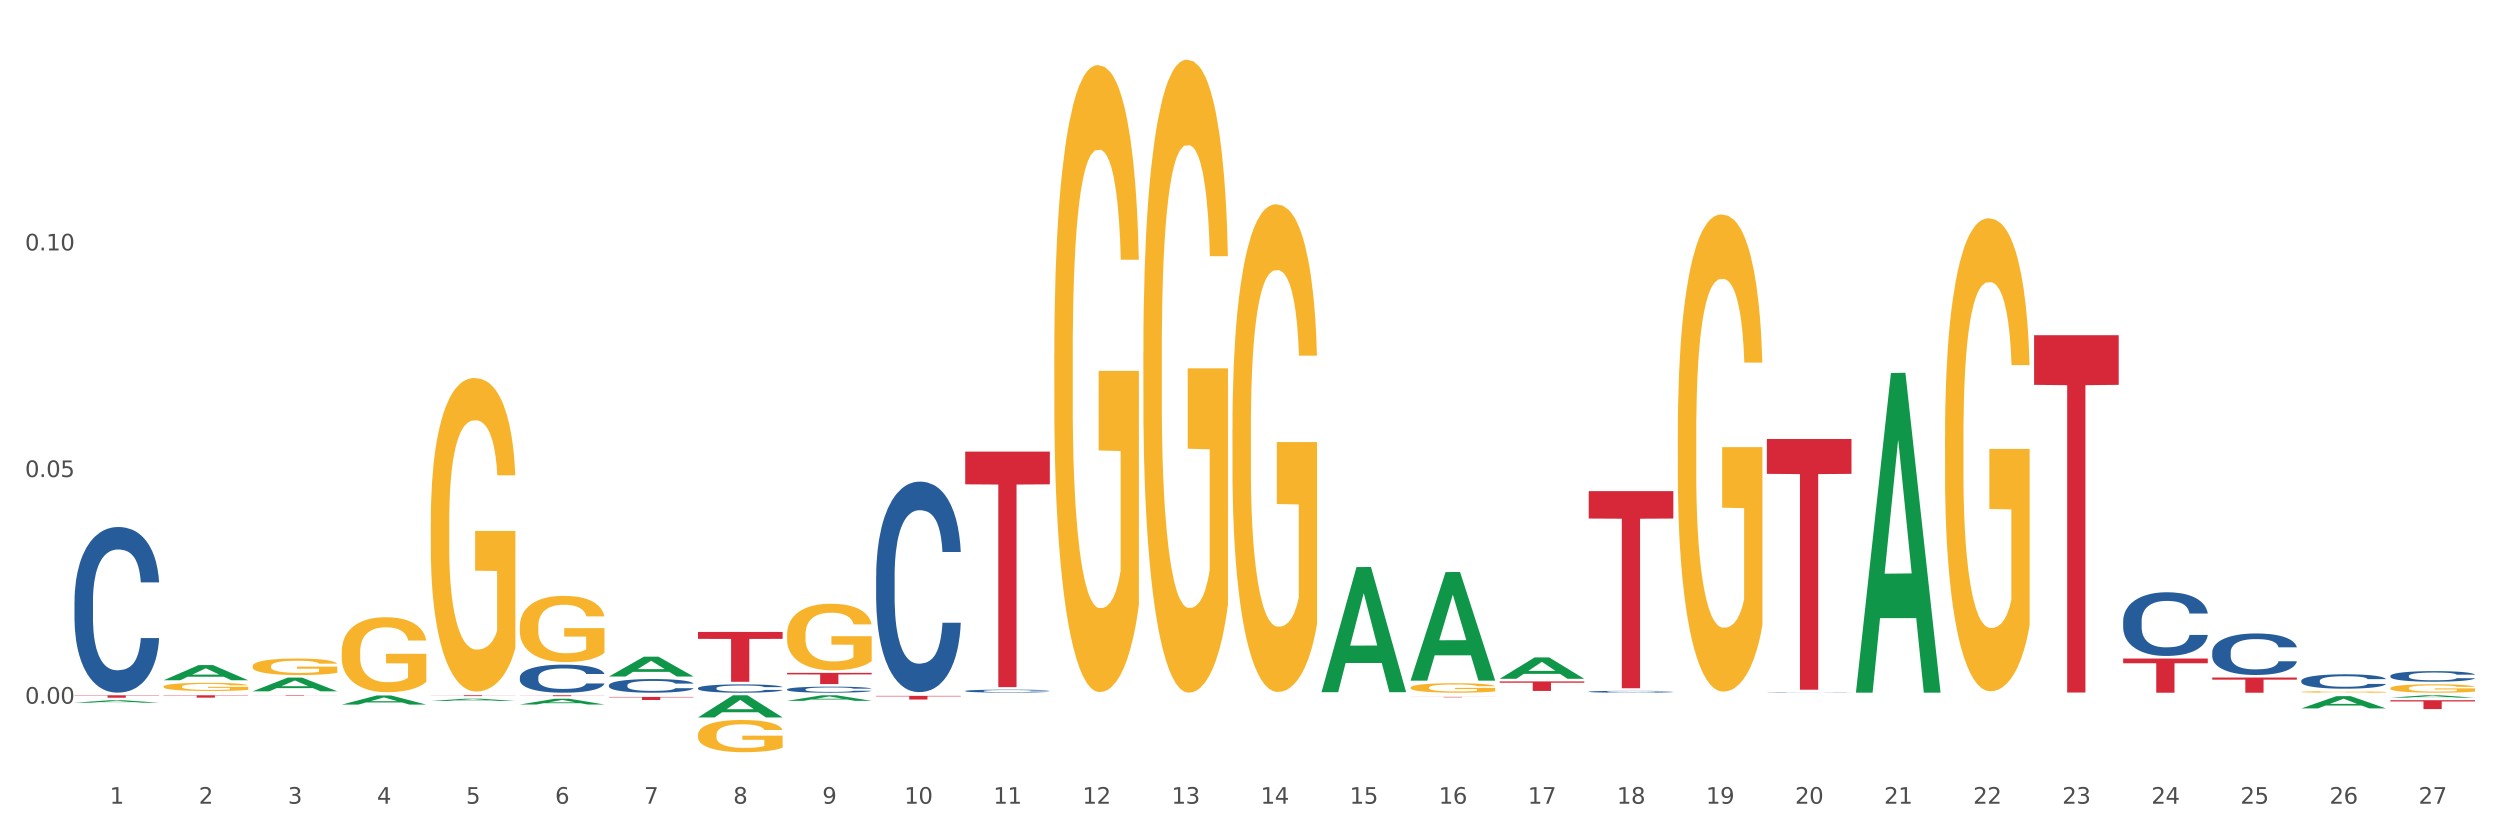 <?xml version="1.0" encoding="utf-8" standalone="no"?>
<!DOCTYPE svg PUBLIC "-//W3C//DTD SVG 1.1//EN"
  "http://www.w3.org/Graphics/SVG/1.1/DTD/svg11.dtd">
<svg xmlns:xlink="http://www.w3.org/1999/xlink" width="1080pt" height="360pt" viewBox="0 0 1080 360" xmlns="http://www.w3.org/2000/svg" version="1.1">
 <rect x="0" y="0" width="1080" height="360" fill="#333333" stroke="none"/>
 <defs>
  <style type="text/css">*{stroke-linejoin: round; stroke-linecap: butt}</style>
 </defs>
 <g id="figure_1">
  <g id="patch_1">
   <path d="M 0 360 
L 1080 360 
L 1080 0 
L 0 0 
z
" style="fill: #ffffff; stroke: #ffffff; stroke-linejoin: miter"/>
  </g>
  <g id="axes_1">
   <g id="matplotlib.axis_1">
    <g id="xtick_1">
     <g id="text_1">
      <!-- 1 -->
      <g style="fill: #4d4d4d" transform="translate(47.399 347.204) scale(0.096 -0.096)">
       <defs>
        <path id="DejaVuSans-31" d="M 794 531 
L 1825 531 
L 1825 4091 
L 703 3866 
L 703 4441 
L 1819 4666 
L 2450 4666 
L 2450 531 
L 3481 531 
L 3481 0 
L 794 0 
L 794 531 
z
" transform="scale(0.016)"/>
       </defs>
       <use xlink:href="#DejaVuSans-31"/>
      </g>
     </g>
    </g>
    <g id="xtick_2">
     <g id="text_2">
      <!-- 2 -->
      <g style="fill: #4d4d4d" transform="translate(85.878 347.204) scale(0.096 -0.096)">
       <defs>
        <path id="DejaVuSans-32" d="M 1228 531 
L 3431 531 
L 3431 0 
L 469 0 
L 469 531 
Q 828 903 1448 1529 
Q 2069 2156 2228 2338 
Q 2531 2678 2651 2914 
Q 2772 3150 2772 3378 
Q 2772 3750 2511 3984 
Q 2250 4219 1831 4219 
Q 1534 4219 1204 4116 
Q 875 4013 500 3803 
L 500 4441 
Q 881 4594 1212 4672 
Q 1544 4750 1819 4750 
Q 2544 4750 2975 4387 
Q 3406 4025 3406 3419 
Q 3406 3131 3298 2873 
Q 3191 2616 2906 2266 
Q 2828 2175 2409 1742 
Q 1991 1309 1228 531 
z
" transform="scale(0.016)"/>
       </defs>
       <use xlink:href="#DejaVuSans-32"/>
      </g>
     </g>
    </g>
    <g id="xtick_3">
     <g id="text_3">
      <!-- 3 -->
      <g style="fill: #4d4d4d" transform="translate(124.358 347.204) scale(0.096 -0.096)">
       <defs>
        <path id="DejaVuSans-33" d="M 2597 2516 
Q 3050 2419 3304 2112 
Q 3559 1806 3559 1356 
Q 3559 666 3084 287 
Q 2609 -91 1734 -91 
Q 1441 -91 1130 -33 
Q 819 25 488 141 
L 488 750 
Q 750 597 1062 519 
Q 1375 441 1716 441 
Q 2309 441 2620 675 
Q 2931 909 2931 1356 
Q 2931 1769 2642 2001 
Q 2353 2234 1838 2234 
L 1294 2234 
L 1294 2753 
L 1863 2753 
Q 2328 2753 2575 2939 
Q 2822 3125 2822 3475 
Q 2822 3834 2567 4026 
Q 2313 4219 1838 4219 
Q 1578 4219 1281 4162 
Q 984 4106 628 3988 
L 628 4550 
Q 988 4650 1302 4700 
Q 1616 4750 1894 4750 
Q 2613 4750 3031 4423 
Q 3450 4097 3450 3541 
Q 3450 3153 3228 2886 
Q 3006 2619 2597 2516 
z
" transform="scale(0.016)"/>
       </defs>
       <use xlink:href="#DejaVuSans-33"/>
      </g>
     </g>
    </g>
    <g id="xtick_4">
     <g id="text_4">
      <!-- 4 -->
      <g style="fill: #4d4d4d" transform="translate(162.838 347.204) scale(0.096 -0.096)">
       <defs>
        <path id="DejaVuSans-34" d="M 2419 4116 
L 825 1625 
L 2419 1625 
L 2419 4116 
z
M 2253 4666 
L 3047 4666 
L 3047 1625 
L 3713 1625 
L 3713 1100 
L 3047 1100 
L 3047 0 
L 2419 0 
L 2419 1100 
L 313 1100 
L 313 1709 
L 2253 4666 
z
" transform="scale(0.016)"/>
       </defs>
       <use xlink:href="#DejaVuSans-34"/>
      </g>
     </g>
    </g>
    <g id="xtick_5">
     <g id="text_5">
      <!-- 5 -->
      <g style="fill: #4d4d4d" transform="translate(201.317 347.204) scale(0.096 -0.096)">
       <defs>
        <path id="DejaVuSans-35" d="M 691 4666 
L 3169 4666 
L 3169 4134 
L 1269 4134 
L 1269 2991 
Q 1406 3038 1543 3061 
Q 1681 3084 1819 3084 
Q 2600 3084 3056 2656 
Q 3513 2228 3513 1497 
Q 3513 744 3044 326 
Q 2575 -91 1722 -91 
Q 1428 -91 1123 -41 
Q 819 9 494 109 
L 494 744 
Q 775 591 1075 516 
Q 1375 441 1709 441 
Q 2250 441 2565 725 
Q 2881 1009 2881 1497 
Q 2881 1984 2565 2268 
Q 2250 2553 1709 2553 
Q 1456 2553 1204 2497 
Q 953 2441 691 2322 
L 691 4666 
z
" transform="scale(0.016)"/>
       </defs>
       <use xlink:href="#DejaVuSans-35"/>
      </g>
     </g>
    </g>
    <g id="xtick_6">
     <g id="text_6">
      <!-- 6 -->
      <g style="fill: #4d4d4d" transform="translate(239.797 347.204) scale(0.096 -0.096)">
       <defs>
        <path id="DejaVuSans-36" d="M 2113 2584 
Q 1688 2584 1439 2293 
Q 1191 2003 1191 1497 
Q 1191 994 1439 701 
Q 1688 409 2113 409 
Q 2538 409 2786 701 
Q 3034 994 3034 1497 
Q 3034 2003 2786 2293 
Q 2538 2584 2113 2584 
z
M 3366 4563 
L 3366 3988 
Q 3128 4100 2886 4159 
Q 2644 4219 2406 4219 
Q 1781 4219 1451 3797 
Q 1122 3375 1075 2522 
Q 1259 2794 1537 2939 
Q 1816 3084 2150 3084 
Q 2853 3084 3261 2657 
Q 3669 2231 3669 1497 
Q 3669 778 3244 343 
Q 2819 -91 2113 -91 
Q 1303 -91 875 529 
Q 447 1150 447 2328 
Q 447 3434 972 4092 
Q 1497 4750 2381 4750 
Q 2619 4750 2861 4703 
Q 3103 4656 3366 4563 
z
" transform="scale(0.016)"/>
       </defs>
       <use xlink:href="#DejaVuSans-36"/>
      </g>
     </g>
    </g>
    <g id="xtick_7">
     <g id="text_7">
      <!-- 7 -->
      <g style="fill: #4d4d4d" transform="translate(278.276 347.204) scale(0.096 -0.096)">
       <defs>
        <path id="DejaVuSans-37" d="M 525 4666 
L 3525 4666 
L 3525 4397 
L 1831 0 
L 1172 0 
L 2766 4134 
L 525 4134 
L 525 4666 
z
" transform="scale(0.016)"/>
       </defs>
       <use xlink:href="#DejaVuSans-37"/>
      </g>
     </g>
    </g>
    <g id="xtick_8">
     <g id="text_8">
      <!-- 8 -->
      <g style="fill: #4d4d4d" transform="translate(316.756 347.204) scale(0.096 -0.096)">
       <defs>
        <path id="DejaVuSans-38" d="M 2034 2216 
Q 1584 2216 1326 1975 
Q 1069 1734 1069 1313 
Q 1069 891 1326 650 
Q 1584 409 2034 409 
Q 2484 409 2743 651 
Q 3003 894 3003 1313 
Q 3003 1734 2745 1975 
Q 2488 2216 2034 2216 
z
M 1403 2484 
Q 997 2584 770 2862 
Q 544 3141 544 3541 
Q 544 4100 942 4425 
Q 1341 4750 2034 4750 
Q 2731 4750 3128 4425 
Q 3525 4100 3525 3541 
Q 3525 3141 3298 2862 
Q 3072 2584 2669 2484 
Q 3125 2378 3379 2068 
Q 3634 1759 3634 1313 
Q 3634 634 3220 271 
Q 2806 -91 2034 -91 
Q 1263 -91 848 271 
Q 434 634 434 1313 
Q 434 1759 690 2068 
Q 947 2378 1403 2484 
z
M 1172 3481 
Q 1172 3119 1398 2916 
Q 1625 2713 2034 2713 
Q 2441 2713 2670 2916 
Q 2900 3119 2900 3481 
Q 2900 3844 2670 4047 
Q 2441 4250 2034 4250 
Q 1625 4250 1398 4047 
Q 1172 3844 1172 3481 
z
" transform="scale(0.016)"/>
       </defs>
       <use xlink:href="#DejaVuSans-38"/>
      </g>
     </g>
    </g>
    <g id="xtick_9">
     <g id="text_9">
      <!-- 9 -->
      <g style="fill: #4d4d4d" transform="translate(355.236 347.204) scale(0.096 -0.096)">
       <defs>
        <path id="DejaVuSans-39" d="M 703 97 
L 703 672 
Q 941 559 1184 500 
Q 1428 441 1663 441 
Q 2288 441 2617 861 
Q 2947 1281 2994 2138 
Q 2813 1869 2534 1725 
Q 2256 1581 1919 1581 
Q 1219 1581 811 2004 
Q 403 2428 403 3163 
Q 403 3881 828 4315 
Q 1253 4750 1959 4750 
Q 2769 4750 3195 4129 
Q 3622 3509 3622 2328 
Q 3622 1225 3098 567 
Q 2575 -91 1691 -91 
Q 1453 -91 1209 -44 
Q 966 3 703 97 
z
M 1959 2075 
Q 2384 2075 2632 2365 
Q 2881 2656 2881 3163 
Q 2881 3666 2632 3958 
Q 2384 4250 1959 4250 
Q 1534 4250 1286 3958 
Q 1038 3666 1038 3163 
Q 1038 2656 1286 2365 
Q 1534 2075 1959 2075 
z
" transform="scale(0.016)"/>
       </defs>
       <use xlink:href="#DejaVuSans-39"/>
      </g>
     </g>
    </g>
    <g id="xtick_10">
     <g id="text_10">
      <!-- 10 -->
      <g style="fill: #4d4d4d" transform="translate(390.661 347.204) scale(0.096 -0.096)">
       <defs>
        <path id="DejaVuSans-30" d="M 2034 4250 
Q 1547 4250 1301 3770 
Q 1056 3291 1056 2328 
Q 1056 1369 1301 889 
Q 1547 409 2034 409 
Q 2525 409 2770 889 
Q 3016 1369 3016 2328 
Q 3016 3291 2770 3770 
Q 2525 4250 2034 4250 
z
M 2034 4750 
Q 2819 4750 3233 4129 
Q 3647 3509 3647 2328 
Q 3647 1150 3233 529 
Q 2819 -91 2034 -91 
Q 1250 -91 836 529 
Q 422 1150 422 2328 
Q 422 3509 836 4129 
Q 1250 4750 2034 4750 
z
" transform="scale(0.016)"/>
       </defs>
       <use xlink:href="#DejaVuSans-31"/>
       <use xlink:href="#DejaVuSans-30" transform="translate(63.623 0)"/>
      </g>
     </g>
    </g>
    <g id="xtick_11">
     <g id="text_11">
      <!-- 11 -->
      <g style="fill: #4d4d4d" transform="translate(429.141 347.204) scale(0.096 -0.096)">
       <use xlink:href="#DejaVuSans-31"/>
       <use xlink:href="#DejaVuSans-31" transform="translate(63.623 0)"/>
      </g>
     </g>
    </g>
    <g id="xtick_12">
     <g id="text_12">
      <!-- 12 -->
      <g style="fill: #4d4d4d" transform="translate(467.62 347.204) scale(0.096 -0.096)">
       <use xlink:href="#DejaVuSans-31"/>
       <use xlink:href="#DejaVuSans-32" transform="translate(63.623 0)"/>
      </g>
     </g>
    </g>
    <g id="xtick_13">
     <g id="text_13">
      <!-- 13 -->
      <g style="fill: #4d4d4d" transform="translate(506.1 347.204) scale(0.096 -0.096)">
       <use xlink:href="#DejaVuSans-31"/>
       <use xlink:href="#DejaVuSans-33" transform="translate(63.623 0)"/>
      </g>
     </g>
    </g>
    <g id="xtick_14">
     <g id="text_14">
      <!-- 14 -->
      <g style="fill: #4d4d4d" transform="translate(544.58 347.204) scale(0.096 -0.096)">
       <use xlink:href="#DejaVuSans-31"/>
       <use xlink:href="#DejaVuSans-34" transform="translate(63.623 0)"/>
      </g>
     </g>
    </g>
    <g id="xtick_15">
     <g id="text_15">
      <!-- 15 -->
      <g style="fill: #4d4d4d" transform="translate(583.059 347.204) scale(0.096 -0.096)">
       <use xlink:href="#DejaVuSans-31"/>
       <use xlink:href="#DejaVuSans-35" transform="translate(63.623 0)"/>
      </g>
     </g>
    </g>
    <g id="xtick_16">
     <g id="text_16">
      <!-- 16 -->
      <g style="fill: #4d4d4d" transform="translate(621.539 347.204) scale(0.096 -0.096)">
       <use xlink:href="#DejaVuSans-31"/>
       <use xlink:href="#DejaVuSans-36" transform="translate(63.623 0)"/>
      </g>
     </g>
    </g>
    <g id="xtick_17">
     <g id="text_17">
      <!-- 17 -->
      <g style="fill: #4d4d4d" transform="translate(660.018 347.204) scale(0.096 -0.096)">
       <use xlink:href="#DejaVuSans-31"/>
       <use xlink:href="#DejaVuSans-37" transform="translate(63.623 0)"/>
      </g>
     </g>
    </g>
    <g id="xtick_18">
     <g id="text_18">
      <!-- 18 -->
      <g style="fill: #4d4d4d" transform="translate(698.498 347.204) scale(0.096 -0.096)">
       <use xlink:href="#DejaVuSans-31"/>
       <use xlink:href="#DejaVuSans-38" transform="translate(63.623 0)"/>
      </g>
     </g>
    </g>
    <g id="xtick_19">
     <g id="text_19">
      <!-- 19 -->
      <g style="fill: #4d4d4d" transform="translate(736.977 347.204) scale(0.096 -0.096)">
       <use xlink:href="#DejaVuSans-31"/>
       <use xlink:href="#DejaVuSans-39" transform="translate(63.623 0)"/>
      </g>
     </g>
    </g>
    <g id="xtick_20">
     <g id="text_20">
      <!-- 20 -->
      <g style="fill: #4d4d4d" transform="translate(775.457 347.204) scale(0.096 -0.096)">
       <use xlink:href="#DejaVuSans-32"/>
       <use xlink:href="#DejaVuSans-30" transform="translate(63.623 0)"/>
      </g>
     </g>
    </g>
    <g id="xtick_21">
     <g id="text_21">
      <!-- 21 -->
      <g style="fill: #4d4d4d" transform="translate(813.937 347.204) scale(0.096 -0.096)">
       <use xlink:href="#DejaVuSans-32"/>
       <use xlink:href="#DejaVuSans-31" transform="translate(63.623 0)"/>
      </g>
     </g>
    </g>
    <g id="xtick_22">
     <g id="text_22">
      <!-- 22 -->
      <g style="fill: #4d4d4d" transform="translate(852.416 347.204) scale(0.096 -0.096)">
       <use xlink:href="#DejaVuSans-32"/>
       <use xlink:href="#DejaVuSans-32" transform="translate(63.623 0)"/>
      </g>
     </g>
    </g>
    <g id="xtick_23">
     <g id="text_23">
      <!-- 23 -->
      <g style="fill: #4d4d4d" transform="translate(890.896 347.204) scale(0.096 -0.096)">
       <use xlink:href="#DejaVuSans-32"/>
       <use xlink:href="#DejaVuSans-33" transform="translate(63.623 0)"/>
      </g>
     </g>
    </g>
    <g id="xtick_24">
     <g id="text_24">
      <!-- 24 -->
      <g style="fill: #4d4d4d" transform="translate(929.375 347.204) scale(0.096 -0.096)">
       <use xlink:href="#DejaVuSans-32"/>
       <use xlink:href="#DejaVuSans-34" transform="translate(63.623 0)"/>
      </g>
     </g>
    </g>
    <g id="xtick_25">
     <g id="text_25">
      <!-- 25 -->
      <g style="fill: #4d4d4d" transform="translate(967.855 347.204) scale(0.096 -0.096)">
       <use xlink:href="#DejaVuSans-32"/>
       <use xlink:href="#DejaVuSans-35" transform="translate(63.623 0)"/>
      </g>
     </g>
    </g>
    <g id="xtick_26">
     <g id="text_26">
      <!-- 26 -->
      <g style="fill: #4d4d4d" transform="translate(1006.335 347.204) scale(0.096 -0.096)">
       <use xlink:href="#DejaVuSans-32"/>
       <use xlink:href="#DejaVuSans-36" transform="translate(63.623 0)"/>
      </g>
     </g>
    </g>
    <g id="xtick_27">
     <g id="text_27">
      <!-- 27 -->
      <g style="fill: #4d4d4d" transform="translate(1044.814 347.204) scale(0.096 -0.096)">
       <use xlink:href="#DejaVuSans-32"/>
       <use xlink:href="#DejaVuSans-37" transform="translate(63.623 0)"/>
      </g>
     </g>
    </g>
    <g id="xtick_28"/>
    <g id="xtick_29"/>
    <g id="xtick_30"/>
    <g id="xtick_31"/>
    <g id="xtick_32"/>
    <g id="xtick_33"/>
    <g id="xtick_34"/>
    <g id="xtick_35"/>
    <g id="xtick_36"/>
    <g id="xtick_37"/>
    <g id="xtick_38"/>
    <g id="xtick_39"/>
    <g id="xtick_40"/>
    <g id="xtick_41"/>
    <g id="xtick_42"/>
    <g id="xtick_43"/>
    <g id="xtick_44"/>
    <g id="xtick_45"/>
    <g id="xtick_46"/>
    <g id="xtick_47"/>
    <g id="xtick_48"/>
    <g id="xtick_49"/>
    <g id="xtick_50"/>
    <g id="xtick_51"/>
    <g id="xtick_52"/>
    <g id="xtick_53"/>
   </g>
   <g id="matplotlib.axis_2">
    <g id="ytick_1">
     <g id="text_28">
      <!-- 0.00 -->
      <g style="fill: #4d4d4d" transform="translate(10.8 303.994) scale(0.096 -0.096)">
       <defs>
        <path id="DejaVuSans-2e" d="M 684 794 
L 1344 794 
L 1344 0 
L 684 0 
L 684 794 
z
" transform="scale(0.016)"/>
       </defs>
       <use xlink:href="#DejaVuSans-30"/>
       <use xlink:href="#DejaVuSans-2e" transform="translate(63.623 0)"/>
       <use xlink:href="#DejaVuSans-30" transform="translate(95.41 0)"/>
       <use xlink:href="#DejaVuSans-30" transform="translate(159.033 0)"/>
      </g>
     </g>
    </g>
    <g id="ytick_2">
     <g id="text_29">
      <!-- 0.05 -->
      <g style="fill: #4d4d4d" transform="translate(10.8 206.091) scale(0.096 -0.096)">
       <use xlink:href="#DejaVuSans-30"/>
       <use xlink:href="#DejaVuSans-2e" transform="translate(63.623 0)"/>
       <use xlink:href="#DejaVuSans-30" transform="translate(95.41 0)"/>
       <use xlink:href="#DejaVuSans-35" transform="translate(159.033 0)"/>
      </g>
     </g>
    </g>
    <g id="ytick_3">
     <g id="text_30">
      <!-- 0.10 -->
      <g style="fill: #4d4d4d" transform="translate(10.8 108.188) scale(0.096 -0.096)">
       <use xlink:href="#DejaVuSans-30"/>
       <use xlink:href="#DejaVuSans-2e" transform="translate(63.623 0)"/>
       <use xlink:href="#DejaVuSans-31" transform="translate(95.41 0)"/>
       <use xlink:href="#DejaVuSans-30" transform="translate(159.033 0)"/>
      </g>
     </g>
    </g>
    <g id="ytick_4"/>
    <g id="ytick_5"/>
    <g id="ytick_6"/>
   </g>
   <g id="PolyCollection_1">
    <path d="M 32.175 303.567 
L 32.213 303.566 
L 47.287 302.508 
L 53.543 302.507 
L 68.731 303.569 
L 61.495 303.569 
L 58.216 303.322 
L 42.652 303.322 
L 42.539 303.326 
L 39.373 303.569 
L 32.175 303.569 
L 32.175 303.567 
L 44.611 303.174 
L 56.256 303.173 
L 50.49 302.733 
L 50.415 302.731 
L 50.34 302.734 
L 44.574 303.173 
L 44.611 303.174 
L 32.175 303.567 
z
" clip-path="url(#pd63d53ef21)" style="fill: #109648"/>
    <path d="M 70.655 293.867 
L 70.692 293.861 
L 85.767 287.324 
L 92.023 287.317 
L 107.21 293.88 
L 99.974 293.88 
L 96.696 292.351 
L 81.131 292.351 
L 81.018 292.376 
L 77.853 293.88 
L 70.655 293.88 
L 70.655 293.867 
L 83.091 291.44 
L 94.736 291.433 
L 88.97 288.716 
L 88.895 288.704 
L 88.819 288.722 
L 83.053 291.433 
L 83.091 291.44 
L 70.655 293.867 
z
" clip-path="url(#pd63d53ef21)" style="fill: #109648"/>
    <path d="M 340.012 302.762 
L 340.049 302.759 
L 355.124 300.349 
L 361.38 300.347 
L 376.567 302.766 
L 369.332 302.766 
L 366.053 302.203 
L 350.488 302.203 
L 350.375 302.212 
L 347.21 302.766 
L 340.012 302.766 
L 340.012 302.762 
L 352.448 301.867 
L 364.093 301.864 
L 358.327 300.862 
L 358.252 300.858 
L 358.176 300.865 
L 352.41 301.864 
L 352.448 301.867 
L 340.012 302.762 
z
" clip-path="url(#pd63d53ef21)" style="fill: #109648"/>
    <path d="M 1032.644 291.979 
L 1032.688 291.975 
L 1032.688 291.858 
L 1032.817 291.699 
L 1033.293 291.406 
L 1033.897 291.184 
L 1034.935 290.925 
L 1035.496 290.816 
L 1036.231 290.695 
L 1037.743 290.498 
L 1039.472 290.331 
L 1040.681 290.239 
L 1041.589 290.181 
L 1043.62 290.076 
L 1044.786 290.03 
L 1045.996 289.992 
L 1047.033 289.967 
L 1048.762 289.938 
L 1050.144 289.926 
L 1051.743 289.921 
L 1053.083 289.926 
L 1054.854 289.942 
L 1057.447 289.992 
L 1058.441 290.022 
L 1059.78 290.072 
L 1061.163 290.139 
L 1062.286 290.206 
L 1063.583 290.302 
L 1064.922 290.427 
L 1066.219 290.586 
L 1067.126 290.733 
L 1067.86 290.887 
L 1068.509 291.076 
L 1068.984 291.281 
L 1069.2 291.452 
L 1061.293 291.452 
L 1061.077 291.297 
L 1060.644 291.13 
L 1060.212 291.017 
L 1059.737 290.925 
L 1059.002 290.821 
L 1058.354 290.754 
L 1057.274 290.674 
L 1056.28 290.624 
L 1055.459 290.595 
L 1054.465 290.57 
L 1052.348 290.544 
L 1050.836 290.544 
L 1049.885 290.553 
L 1048.718 290.574 
L 1047.725 290.603 
L 1046.558 290.653 
L 1045.651 290.708 
L 1044.743 290.779 
L 1044.225 290.829 
L 1043.447 290.921 
L 1042.928 290.996 
L 1042.237 291.126 
L 1041.848 291.218 
L 1041.157 291.456 
L 1040.854 291.632 
L 1040.725 291.753 
L 1040.638 291.887 
L 1040.638 292.539 
L 1040.897 292.832 
L 1041.114 292.958 
L 1041.459 293.1 
L 1042.107 293.284 
L 1043.058 293.464 
L 1044.052 293.593 
L 1044.873 293.673 
L 1045.651 293.731 
L 1046.428 293.777 
L 1047.379 293.819 
L 1048.157 293.844 
L 1049.323 293.869 
L 1050.706 293.882 
L 1051.786 293.882 
L 1053.99 293.861 
L 1054.984 293.84 
L 1055.935 293.811 
L 1056.972 293.765 
L 1057.793 293.715 
L 1058.268 293.677 
L 1059.046 293.597 
L 1059.651 293.514 
L 1060.169 293.418 
L 1060.515 293.334 
L 1060.904 293.208 
L 1061.206 293.066 
L 1061.293 292.991 
L 1069.2 292.991 
L 1069.027 293.142 
L 1068.725 293.288 
L 1068.12 293.485 
L 1067.644 293.597 
L 1066.91 293.735 
L 1066.132 293.853 
L 1065.052 293.982 
L 1064.058 294.078 
L 1063.021 294.162 
L 1061.898 294.237 
L 1059.867 294.342 
L 1059.132 294.371 
L 1057.577 294.421 
L 1056.367 294.451 
L 1054.595 294.48 
L 1052.78 294.497 
L 1050.879 294.501 
L 1049.194 294.492 
L 1047.336 294.467 
L 1046.169 294.442 
L 1044.873 294.405 
L 1043.36 294.346 
L 1041.935 294.275 
L 1040.595 294.191 
L 1039.342 294.095 
L 1038.175 293.986 
L 1036.663 293.807 
L 1035.539 293.631 
L 1034.718 293.468 
L 1034.157 293.33 
L 1033.595 293.154 
L 1033.293 293.033 
L 1032.817 292.74 
L 1032.644 292.468 
L 1032.644 291.979 
z
" clip-path="url(#pd63d53ef21)" style="fill: #255c99"/>
    <path d="M 263.053 296.004 
L 263.096 295.999 
L 263.096 295.848 
L 263.225 295.644 
L 263.701 295.267 
L 264.306 294.982 
L 265.343 294.648 
L 265.904 294.508 
L 266.639 294.352 
L 268.151 294.099 
L 269.88 293.884 
L 271.09 293.766 
L 271.997 293.691 
L 274.028 293.556 
L 275.195 293.497 
L 276.404 293.448 
L 277.441 293.416 
L 279.17 293.379 
L 280.553 293.362 
L 282.151 293.357 
L 283.491 293.362 
L 285.262 293.384 
L 287.855 293.448 
L 288.849 293.486 
L 290.188 293.551 
L 291.571 293.637 
L 292.695 293.723 
L 293.991 293.847 
L 295.33 294.008 
L 296.627 294.212 
L 297.534 294.401 
L 298.269 294.6 
L 298.917 294.842 
L 299.392 295.106 
L 299.608 295.326 
L 291.701 295.326 
L 291.485 295.127 
L 291.053 294.912 
L 290.62 294.767 
L 290.145 294.648 
L 289.411 294.514 
L 288.762 294.428 
L 287.682 294.325 
L 286.688 294.261 
L 285.867 294.223 
L 284.874 294.191 
L 282.756 294.159 
L 281.244 294.159 
L 280.293 294.169 
L 279.127 294.196 
L 278.133 294.234 
L 276.966 294.299 
L 276.059 294.368 
L 275.151 294.46 
L 274.633 294.525 
L 273.855 294.643 
L 273.337 294.74 
L 272.645 294.907 
L 272.256 295.025 
L 271.565 295.332 
L 271.262 295.558 
L 271.133 295.714 
L 271.046 295.886 
L 271.046 296.725 
L 271.306 297.102 
L 271.522 297.263 
L 271.867 297.446 
L 272.516 297.683 
L 273.466 297.914 
L 274.46 298.081 
L 275.281 298.183 
L 276.059 298.258 
L 276.837 298.318 
L 277.787 298.371 
L 278.565 298.404 
L 279.732 298.436 
L 281.114 298.452 
L 282.195 298.452 
L 284.398 298.425 
L 285.392 298.398 
L 286.343 298.361 
L 287.38 298.301 
L 288.201 298.237 
L 288.676 298.188 
L 289.454 298.086 
L 290.059 297.979 
L 290.577 297.855 
L 290.923 297.747 
L 291.312 297.586 
L 291.614 297.403 
L 291.701 297.306 
L 299.608 297.306 
L 299.435 297.5 
L 299.133 297.688 
L 298.528 297.941 
L 298.053 298.086 
L 297.318 298.264 
L 296.54 298.414 
L 295.46 298.581 
L 294.466 298.705 
L 293.429 298.813 
L 292.306 298.909 
L 290.275 299.044 
L 289.54 299.082 
L 287.985 299.146 
L 286.775 299.184 
L 285.003 299.221 
L 283.188 299.243 
L 281.287 299.248 
L 279.602 299.238 
L 277.744 299.205 
L 276.577 299.173 
L 275.281 299.125 
L 273.769 299.049 
L 272.343 298.958 
L 271.003 298.85 
L 269.75 298.727 
L 268.583 298.587 
L 267.071 298.355 
L 265.948 298.129 
L 265.127 297.919 
L 264.565 297.742 
L 264.003 297.516 
L 263.701 297.36 
L 263.225 296.983 
L 263.053 296.634 
L 263.053 296.004 
z
" clip-path="url(#pd63d53ef21)" style="fill: #255c99"/>
    <path d="M 224.573 292.573 
L 224.616 292.562 
L 224.616 292.252 
L 224.746 291.831 
L 225.221 291.056 
L 225.826 290.469 
L 226.863 289.783 
L 227.425 289.495 
L 228.159 289.174 
L 229.672 288.654 
L 231.4 288.211 
L 232.61 287.967 
L 233.517 287.812 
L 235.548 287.535 
L 236.715 287.414 
L 237.925 287.314 
L 238.962 287.248 
L 240.69 287.17 
L 242.073 287.137 
L 243.672 287.126 
L 245.011 287.137 
L 246.783 287.181 
L 249.375 287.314 
L 250.369 287.392 
L 251.709 287.524 
L 253.092 287.701 
L 254.215 287.879 
L 255.511 288.133 
L 256.851 288.465 
L 258.147 288.886 
L 259.054 289.274 
L 259.789 289.683 
L 260.437 290.181 
L 260.913 290.724 
L 261.129 291.178 
L 253.221 291.178 
L 253.005 290.768 
L 252.573 290.325 
L 252.141 290.026 
L 251.666 289.783 
L 250.931 289.506 
L 250.283 289.329 
L 249.203 289.119 
L 248.209 288.986 
L 247.388 288.908 
L 246.394 288.842 
L 244.277 288.775 
L 242.764 288.775 
L 241.814 288.798 
L 240.647 288.853 
L 239.653 288.93 
L 238.487 289.063 
L 237.579 289.207 
L 236.672 289.395 
L 236.153 289.528 
L 235.375 289.772 
L 234.857 289.971 
L 234.166 290.314 
L 233.777 290.558 
L 233.085 291.189 
L 232.783 291.654 
L 232.653 291.975 
L 232.567 292.329 
L 232.567 294.056 
L 232.826 294.831 
L 233.042 295.163 
L 233.388 295.54 
L 234.036 296.027 
L 234.987 296.503 
L 235.98 296.846 
L 236.801 297.056 
L 237.579 297.211 
L 238.357 297.333 
L 239.308 297.444 
L 240.085 297.51 
L 241.252 297.577 
L 242.635 297.61 
L 243.715 297.61 
L 245.919 297.555 
L 246.912 297.499 
L 247.863 297.422 
L 248.9 297.3 
L 249.721 297.167 
L 250.196 297.067 
L 250.974 296.857 
L 251.579 296.636 
L 252.098 296.381 
L 252.443 296.16 
L 252.832 295.827 
L 253.135 295.451 
L 253.221 295.252 
L 261.129 295.252 
L 260.956 295.65 
L 260.653 296.038 
L 260.048 296.558 
L 259.573 296.857 
L 258.838 297.222 
L 258.061 297.532 
L 256.98 297.876 
L 255.987 298.13 
L 254.95 298.352 
L 253.826 298.551 
L 251.795 298.828 
L 251.061 298.905 
L 249.505 299.038 
L 248.295 299.116 
L 246.524 299.193 
L 244.709 299.237 
L 242.808 299.248 
L 241.122 299.226 
L 239.264 299.16 
L 238.098 299.093 
L 236.801 298.994 
L 235.289 298.839 
L 233.863 298.651 
L 232.524 298.429 
L 231.27 298.175 
L 230.104 297.887 
L 228.591 297.411 
L 227.468 296.946 
L 226.647 296.514 
L 226.085 296.149 
L 225.524 295.684 
L 225.221 295.363 
L 224.746 294.588 
L 224.573 293.868 
L 224.573 292.573 
z
" clip-path="url(#pd63d53ef21)" style="fill: #255c99"/>
    <path d="M 32.175 259.818 
L 32.218 259.753 
L 32.218 257.923 
L 32.348 255.44 
L 32.823 250.865 
L 33.428 247.401 
L 34.465 243.349 
L 35.027 241.65 
L 35.761 239.755 
L 37.274 236.684 
L 39.002 234.069 
L 40.212 232.632 
L 41.119 231.717 
L 43.15 230.083 
L 44.317 229.364 
L 45.527 228.776 
L 46.564 228.384 
L 48.292 227.926 
L 49.675 227.73 
L 51.274 227.665 
L 52.613 227.73 
L 54.385 227.992 
L 56.978 228.776 
L 57.971 229.233 
L 59.311 230.018 
L 60.694 231.063 
L 61.817 232.109 
L 63.113 233.612 
L 64.453 235.573 
L 65.749 238.056 
L 66.657 240.343 
L 67.391 242.761 
L 68.039 245.702 
L 68.515 248.904 
L 68.731 251.584 
L 60.823 251.584 
L 60.607 249.166 
L 60.175 246.552 
L 59.743 244.787 
L 59.268 243.349 
L 58.533 241.716 
L 57.885 240.67 
L 56.805 239.428 
L 55.811 238.644 
L 54.99 238.187 
L 53.996 237.795 
L 51.879 237.402 
L 50.366 237.402 
L 49.416 237.533 
L 48.249 237.86 
L 47.255 238.317 
L 46.089 239.102 
L 45.181 239.951 
L 44.274 241.062 
L 43.755 241.846 
L 42.977 243.284 
L 42.459 244.46 
L 41.768 246.486 
L 41.379 247.924 
L 40.687 251.649 
L 40.385 254.394 
L 40.255 256.289 
L 40.169 258.38 
L 40.169 268.575 
L 40.428 273.15 
L 40.644 275.11 
L 40.99 277.332 
L 41.638 280.208 
L 42.589 283.018 
L 43.582 285.044 
L 44.403 286.286 
L 45.181 287.201 
L 45.959 287.919 
L 46.91 288.573 
L 47.687 288.965 
L 48.854 289.357 
L 50.237 289.553 
L 51.317 289.553 
L 53.521 289.227 
L 54.515 288.9 
L 55.465 288.442 
L 56.502 287.723 
L 57.323 286.939 
L 57.798 286.351 
L 58.576 285.109 
L 59.181 283.802 
L 59.7 282.299 
L 60.045 280.992 
L 60.434 279.032 
L 60.737 276.81 
L 60.823 275.633 
L 68.731 275.633 
L 68.558 277.986 
L 68.255 280.273 
L 67.65 283.345 
L 67.175 285.109 
L 66.44 287.266 
L 65.663 289.096 
L 64.582 291.122 
L 63.589 292.625 
L 62.552 293.932 
L 61.428 295.108 
L 59.397 296.742 
L 58.663 297.199 
L 57.107 297.984 
L 55.897 298.441 
L 54.126 298.899 
L 52.311 299.16 
L 50.41 299.225 
L 48.724 299.095 
L 46.866 298.703 
L 45.7 298.31 
L 44.403 297.722 
L 42.891 296.807 
L 41.465 295.696 
L 40.126 294.389 
L 38.873 292.886 
L 37.706 291.187 
L 36.194 288.377 
L 35.07 285.632 
L 34.249 283.083 
L 33.687 280.927 
L 33.126 278.182 
L 32.823 276.287 
L 32.348 271.712 
L 32.175 267.464 
L 32.175 259.818 
z
" clip-path="url(#pd63d53ef21)" style="fill: #255c99"/>
    <path d="M 878.726 144.803 
L 915.282 144.803 
L 915.282 166.256 
L 900.902 166.401 
L 900.902 299.177 
L 893.019 299.177 
L 893.019 166.401 
L 878.726 166.256 
L 878.726 144.948 
L 878.726 144.803 
z
" clip-path="url(#pd63d53ef21)" style="fill: #d62839"/>
    <path d="M 609.369 301.036 
L 645.924 301.036 
L 645.924 301.065 
L 631.545 301.065 
L 631.545 301.246 
L 623.662 301.246 
L 623.662 301.065 
L 609.369 301.065 
L 609.369 301.036 
L 609.369 301.036 
z
" clip-path="url(#pd63d53ef21)" style="fill: #d62839"/>
    <path d="M 647.848 294.355 
L 684.404 294.355 
L 684.404 294.93 
L 670.024 294.934 
L 670.024 298.495 
L 662.142 298.495 
L 662.142 294.934 
L 647.848 294.93 
L 647.848 294.359 
L 647.848 294.355 
z
" clip-path="url(#pd63d53ef21)" style="fill: #d62839"/>
    <path d="M 686.328 212.177 
L 722.884 212.177 
L 722.884 224.012 
L 708.504 224.092 
L 708.504 297.343 
L 700.621 297.343 
L 700.621 224.092 
L 686.328 224.012 
L 686.328 212.257 
L 686.328 212.177 
z
" clip-path="url(#pd63d53ef21)" style="fill: #d62839"/>
    <path d="M 763.287 189.655 
L 799.843 189.655 
L 799.843 204.708 
L 785.463 204.81 
L 785.463 297.976 
L 777.58 297.976 
L 777.58 204.81 
L 763.287 204.708 
L 763.287 189.757 
L 763.287 189.655 
z
" clip-path="url(#pd63d53ef21)" style="fill: #d62839"/>
    <path d="M 301.532 273.003 
L 338.088 273.003 
L 338.088 275.997 
L 323.708 276.017 
L 323.708 294.55 
L 315.825 294.55 
L 315.825 276.017 
L 301.532 275.997 
L 301.532 273.023 
L 301.532 273.003 
z
" clip-path="url(#pd63d53ef21)" style="fill: #d62839"/>
    <path d="M 340.012 290.679 
L 376.567 290.679 
L 376.567 291.352 
L 362.188 291.357 
L 362.188 295.527 
L 354.305 295.527 
L 354.305 291.357 
L 340.012 291.352 
L 340.012 290.683 
L 340.012 290.679 
z
" clip-path="url(#pd63d53ef21)" style="fill: #d62839"/>
    <path d="M 378.491 300.617 
L 415.047 300.617 
L 415.047 300.837 
L 400.667 300.838 
L 400.667 302.199 
L 392.784 302.199 
L 392.784 300.838 
L 378.491 300.837 
L 378.491 300.618 
L 378.491 300.617 
z
" clip-path="url(#pd63d53ef21)" style="fill: #d62839"/>
    <path d="M 416.971 195.091 
L 453.527 195.091 
L 453.527 209.229 
L 439.147 209.325 
L 439.147 296.829 
L 431.264 296.829 
L 431.264 209.325 
L 416.971 209.229 
L 416.971 195.187 
L 416.971 195.091 
z
" clip-path="url(#pd63d53ef21)" style="fill: #d62839"/>
    <path d="M 186.093 300.347 
L 222.649 300.347 
L 222.649 300.398 
L 208.269 300.398 
L 208.269 300.714 
L 200.386 300.714 
L 200.386 300.398 
L 186.093 300.398 
L 186.093 300.347 
L 186.093 300.347 
z
" clip-path="url(#pd63d53ef21)" style="fill: #d62839"/>
    <path d="M 109.134 300.347 
L 145.69 300.347 
L 145.69 300.378 
L 131.31 300.379 
L 131.31 300.575 
L 123.427 300.575 
L 123.427 300.379 
L 109.134 300.378 
L 109.134 300.347 
L 109.134 300.347 
z
" clip-path="url(#pd63d53ef21)" style="fill: #d62839"/>
    <path d="M 70.655 300.347 
L 107.21 300.347 
L 107.21 300.493 
L 92.831 300.494 
L 92.831 301.396 
L 84.948 301.396 
L 84.948 300.494 
L 70.655 300.493 
L 70.655 300.348 
L 70.655 300.347 
z
" clip-path="url(#pd63d53ef21)" style="fill: #d62839"/>
    <path d="M 32.175 300.347 
L 68.731 300.347 
L 68.731 300.494 
L 54.351 300.495 
L 54.351 301.408 
L 46.468 301.408 
L 46.468 300.495 
L 32.175 300.494 
L 32.175 300.348 
L 32.175 300.347 
z
" clip-path="url(#pd63d53ef21)" style="fill: #d62839"/>
    <path d="M 1032.644 302.5 
L 1069.2 302.5 
L 1069.2 303.032 
L 1054.82 303.035 
L 1054.82 306.328 
L 1046.937 306.328 
L 1046.937 303.035 
L 1032.644 303.032 
L 1032.644 302.503 
L 1032.644 302.5 
z
" clip-path="url(#pd63d53ef21)" style="fill: #d62839"/>
    <path d="M 955.685 292.693 
L 992.241 292.693 
L 992.241 293.604 
L 977.861 293.61 
L 977.861 299.248 
L 969.978 299.248 
L 969.978 293.61 
L 955.685 293.604 
L 955.685 292.699 
L 955.685 292.693 
z
" clip-path="url(#pd63d53ef21)" style="fill: #d62839"/>
    <path d="M 917.206 284.475 
L 953.761 284.475 
L 953.761 286.528 
L 939.382 286.542 
L 939.382 299.248 
L 931.499 299.248 
L 931.499 286.542 
L 917.206 286.528 
L 917.206 284.489 
L 917.206 284.475 
z
" clip-path="url(#pd63d53ef21)" style="fill: #d62839"/>
    <path d="M 994.165 294.089 
L 994.208 294.083 
L 994.208 293.924 
L 994.338 293.708 
L 994.813 293.311 
L 995.418 293.01 
L 996.455 292.657 
L 997.017 292.51 
L 997.751 292.345 
L 999.264 292.078 
L 1000.992 291.851 
L 1002.202 291.726 
L 1003.109 291.646 
L 1005.14 291.504 
L 1006.307 291.442 
L 1007.517 291.391 
L 1008.554 291.356 
L 1010.282 291.317 
L 1011.665 291.3 
L 1013.264 291.294 
L 1014.603 291.3 
L 1016.375 291.322 
L 1018.967 291.391 
L 1019.961 291.43 
L 1021.301 291.498 
L 1022.683 291.589 
L 1023.807 291.68 
L 1025.103 291.811 
L 1026.443 291.981 
L 1027.739 292.197 
L 1028.646 292.396 
L 1029.381 292.606 
L 1030.029 292.862 
L 1030.504 293.14 
L 1030.72 293.373 
L 1022.813 293.373 
L 1022.597 293.163 
L 1022.165 292.936 
L 1021.733 292.782 
L 1021.257 292.657 
L 1020.523 292.515 
L 1019.875 292.424 
L 1018.794 292.316 
L 1017.801 292.248 
L 1016.98 292.209 
L 1015.986 292.174 
L 1013.869 292.14 
L 1012.356 292.14 
L 1011.406 292.152 
L 1010.239 292.18 
L 1009.245 292.22 
L 1008.078 292.288 
L 1007.171 292.362 
L 1006.264 292.458 
L 1005.745 292.527 
L 1004.967 292.652 
L 1004.449 292.754 
L 1003.757 292.93 
L 1003.369 293.055 
L 1002.677 293.379 
L 1002.375 293.617 
L 1002.245 293.782 
L 1002.159 293.964 
L 1002.159 294.85 
L 1002.418 295.248 
L 1002.634 295.418 
L 1002.98 295.611 
L 1003.628 295.861 
L 1004.578 296.106 
L 1005.572 296.282 
L 1006.393 296.39 
L 1007.171 296.469 
L 1007.949 296.532 
L 1008.899 296.588 
L 1009.677 296.622 
L 1010.844 296.657 
L 1012.227 296.674 
L 1013.307 296.674 
L 1015.511 296.645 
L 1016.504 296.617 
L 1017.455 296.577 
L 1018.492 296.515 
L 1019.313 296.446 
L 1019.788 296.395 
L 1020.566 296.287 
L 1021.171 296.174 
L 1021.69 296.043 
L 1022.035 295.929 
L 1022.424 295.759 
L 1022.727 295.566 
L 1022.813 295.464 
L 1030.72 295.464 
L 1030.548 295.668 
L 1030.245 295.867 
L 1029.64 296.134 
L 1029.165 296.287 
L 1028.43 296.475 
L 1027.653 296.634 
L 1026.572 296.81 
L 1025.578 296.941 
L 1024.541 297.054 
L 1023.418 297.156 
L 1021.387 297.298 
L 1020.652 297.338 
L 1019.097 297.406 
L 1017.887 297.446 
L 1016.115 297.486 
L 1014.301 297.509 
L 1012.399 297.514 
L 1010.714 297.503 
L 1008.856 297.469 
L 1007.69 297.435 
L 1006.393 297.384 
L 1004.881 297.304 
L 1003.455 297.208 
L 1002.115 297.094 
L 1000.862 296.963 
L 999.696 296.816 
L 998.183 296.571 
L 997.06 296.333 
L 996.239 296.111 
L 995.677 295.924 
L 995.115 295.685 
L 994.813 295.52 
L 994.338 295.123 
L 994.165 294.754 
L 994.165 294.089 
z
" clip-path="url(#pd63d53ef21)" style="fill: #255c99"/>
    <path d="M 955.685 281.714 
L 955.728 281.698 
L 955.728 281.239 
L 955.858 280.616 
L 956.333 279.469 
L 956.938 278.601 
L 957.975 277.585 
L 958.537 277.159 
L 959.272 276.684 
L 960.784 275.914 
L 962.512 275.258 
L 963.722 274.898 
L 964.63 274.668 
L 966.661 274.259 
L 967.827 274.078 
L 969.037 273.931 
L 970.074 273.833 
L 971.803 273.718 
L 973.185 273.669 
L 974.784 273.652 
L 976.124 273.669 
L 977.895 273.734 
L 980.488 273.931 
L 981.482 274.046 
L 982.821 274.242 
L 984.204 274.504 
L 985.327 274.767 
L 986.624 275.144 
L 987.963 275.635 
L 989.259 276.258 
L 990.167 276.831 
L 990.901 277.438 
L 991.549 278.175 
L 992.025 278.978 
L 992.241 279.65 
L 984.333 279.65 
L 984.117 279.043 
L 983.685 278.388 
L 983.253 277.945 
L 982.778 277.585 
L 982.043 277.175 
L 981.395 276.913 
L 980.315 276.602 
L 979.321 276.405 
L 978.5 276.291 
L 977.506 276.192 
L 975.389 276.094 
L 973.877 276.094 
L 972.926 276.127 
L 971.759 276.209 
L 970.765 276.323 
L 969.599 276.52 
L 968.691 276.733 
L 967.784 277.011 
L 967.265 277.208 
L 966.488 277.569 
L 965.969 277.864 
L 965.278 278.372 
L 964.889 278.732 
L 964.198 279.666 
L 963.895 280.354 
L 963.765 280.829 
L 963.679 281.354 
L 963.679 283.91 
L 963.938 285.057 
L 964.154 285.548 
L 964.5 286.106 
L 965.148 286.827 
L 966.099 287.531 
L 967.093 288.039 
L 967.914 288.35 
L 968.691 288.58 
L 969.469 288.76 
L 970.42 288.924 
L 971.198 289.022 
L 972.364 289.121 
L 973.747 289.17 
L 974.827 289.17 
L 977.031 289.088 
L 978.025 289.006 
L 978.975 288.891 
L 980.012 288.711 
L 980.833 288.514 
L 981.309 288.367 
L 982.086 288.055 
L 982.691 287.728 
L 983.21 287.351 
L 983.556 287.023 
L 983.945 286.532 
L 984.247 285.974 
L 984.333 285.68 
L 992.241 285.68 
L 992.068 286.269 
L 991.766 286.843 
L 991.161 287.613 
L 990.685 288.055 
L 989.951 288.596 
L 989.173 289.055 
L 988.093 289.563 
L 987.099 289.94 
L 986.062 290.268 
L 984.938 290.563 
L 982.907 290.972 
L 982.173 291.087 
L 980.617 291.283 
L 979.407 291.398 
L 977.636 291.513 
L 975.821 291.578 
L 973.92 291.595 
L 972.235 291.562 
L 970.377 291.464 
L 969.21 291.365 
L 967.914 291.218 
L 966.401 290.989 
L 964.975 290.71 
L 963.636 290.382 
L 962.383 290.005 
L 961.216 289.579 
L 959.704 288.875 
L 958.58 288.187 
L 957.759 287.548 
L 957.198 287.007 
L 956.636 286.319 
L 956.333 285.843 
L 955.858 284.696 
L 955.685 283.631 
L 955.685 281.714 
z
" clip-path="url(#pd63d53ef21)" style="fill: #255c99"/>
    <path d="M 917.206 268.222 
L 917.249 268.197 
L 917.249 267.493 
L 917.378 266.538 
L 917.854 264.779 
L 918.459 263.447 
L 919.496 261.889 
L 920.057 261.235 
L 920.792 260.506 
L 922.304 259.325 
L 924.033 258.32 
L 925.243 257.767 
L 926.15 257.415 
L 928.181 256.787 
L 929.348 256.51 
L 930.557 256.284 
L 931.595 256.133 
L 933.323 255.957 
L 934.706 255.882 
L 936.304 255.857 
L 937.644 255.882 
L 939.416 255.983 
L 942.008 256.284 
L 943.002 256.46 
L 944.341 256.762 
L 945.724 257.164 
L 946.848 257.566 
L 948.144 258.144 
L 949.483 258.898 
L 950.78 259.853 
L 951.687 260.733 
L 952.422 261.662 
L 953.07 262.793 
L 953.545 264.025 
L 953.761 265.055 
L 945.854 265.055 
L 945.638 264.125 
L 945.206 263.12 
L 944.774 262.441 
L 944.298 261.889 
L 943.564 261.26 
L 942.916 260.858 
L 941.835 260.381 
L 940.841 260.079 
L 940.02 259.903 
L 939.027 259.752 
L 936.909 259.602 
L 935.397 259.602 
L 934.446 259.652 
L 933.28 259.778 
L 932.286 259.953 
L 931.119 260.255 
L 930.212 260.582 
L 929.304 261.009 
L 928.786 261.311 
L 928.008 261.863 
L 927.49 262.316 
L 926.798 263.095 
L 926.409 263.648 
L 925.718 265.08 
L 925.416 266.136 
L 925.286 266.865 
L 925.199 267.669 
L 925.199 271.589 
L 925.459 273.349 
L 925.675 274.103 
L 926.02 274.957 
L 926.669 276.063 
L 927.619 277.144 
L 928.613 277.923 
L 929.434 278.4 
L 930.212 278.752 
L 930.99 279.028 
L 931.94 279.28 
L 932.718 279.431 
L 933.885 279.581 
L 935.267 279.657 
L 936.348 279.657 
L 938.551 279.531 
L 939.545 279.405 
L 940.496 279.23 
L 941.533 278.953 
L 942.354 278.652 
L 942.829 278.425 
L 943.607 277.948 
L 944.212 277.445 
L 944.73 276.867 
L 945.076 276.365 
L 945.465 275.611 
L 945.767 274.756 
L 945.854 274.304 
L 953.761 274.304 
L 953.588 275.208 
L 953.286 276.088 
L 952.681 277.269 
L 952.206 277.948 
L 951.471 278.777 
L 950.693 279.481 
L 949.613 280.26 
L 948.619 280.838 
L 947.582 281.341 
L 946.459 281.793 
L 944.428 282.421 
L 943.693 282.597 
L 942.138 282.899 
L 940.928 283.075 
L 939.156 283.251 
L 937.341 283.351 
L 935.44 283.376 
L 933.755 283.326 
L 931.897 283.175 
L 930.73 283.024 
L 929.434 282.798 
L 927.922 282.446 
L 926.496 282.019 
L 925.156 281.517 
L 923.903 280.939 
L 922.736 280.285 
L 921.224 279.204 
L 920.101 278.149 
L 919.28 277.169 
L 918.718 276.339 
L 918.156 275.284 
L 917.854 274.555 
L 917.378 272.796 
L 917.206 271.162 
L 917.206 268.222 
z
" clip-path="url(#pd63d53ef21)" style="fill: #255c99"/>
    <path d="M 763.287 299.152 
L 763.33 299.152 
L 763.33 299.148 
L 763.46 299.142 
L 763.935 299.131 
L 764.54 299.122 
L 765.577 299.112 
L 766.139 299.108 
L 766.874 299.104 
L 768.386 299.096 
L 770.114 299.09 
L 771.324 299.086 
L 772.232 299.084 
L 774.263 299.08 
L 775.429 299.078 
L 776.639 299.077 
L 777.676 299.076 
L 779.405 299.075 
L 780.787 299.074 
L 782.386 299.074 
L 783.726 299.074 
L 785.497 299.075 
L 788.09 299.077 
L 789.084 299.078 
L 790.423 299.08 
L 791.806 299.082 
L 792.929 299.085 
L 794.226 299.089 
L 795.565 299.093 
L 796.861 299.1 
L 797.769 299.105 
L 798.503 299.111 
L 799.151 299.118 
L 799.627 299.126 
L 799.843 299.132 
L 791.935 299.132 
L 791.719 299.127 
L 791.287 299.12 
L 790.855 299.116 
L 790.38 299.112 
L 789.645 299.108 
L 788.997 299.106 
L 787.917 299.103 
L 786.923 299.101 
L 786.102 299.1 
L 785.108 299.099 
L 782.991 299.098 
L 781.479 299.098 
L 780.528 299.098 
L 779.361 299.099 
L 778.368 299.1 
L 777.201 299.102 
L 776.293 299.104 
L 775.386 299.107 
L 774.868 299.109 
L 774.09 299.112 
L 773.571 299.115 
L 772.88 299.12 
L 772.491 299.124 
L 771.8 299.133 
L 771.497 299.139 
L 771.368 299.144 
L 771.281 299.149 
L 771.281 299.174 
L 771.54 299.185 
L 771.756 299.19 
L 772.102 299.195 
L 772.75 299.202 
L 773.701 299.209 
L 774.695 299.214 
L 775.516 299.217 
L 776.293 299.219 
L 777.071 299.221 
L 778.022 299.222 
L 778.8 299.223 
L 779.966 299.224 
L 781.349 299.225 
L 782.429 299.225 
L 784.633 299.224 
L 785.627 299.223 
L 786.577 299.222 
L 787.614 299.22 
L 788.435 299.218 
L 788.911 299.217 
L 789.689 299.214 
L 790.293 299.211 
L 790.812 299.207 
L 791.158 299.204 
L 791.547 299.199 
L 791.849 299.194 
L 791.935 299.191 
L 799.843 299.191 
L 799.67 299.197 
L 799.368 299.202 
L 798.763 299.21 
L 798.287 299.214 
L 797.553 299.219 
L 796.775 299.224 
L 795.695 299.229 
L 794.701 299.232 
L 793.664 299.236 
L 792.54 299.238 
L 790.51 299.242 
L 789.775 299.243 
L 788.219 299.245 
L 787.01 299.246 
L 785.238 299.248 
L 783.423 299.248 
L 781.522 299.248 
L 779.837 299.248 
L 777.979 299.247 
L 776.812 299.246 
L 775.516 299.245 
L 774.003 299.243 
L 772.577 299.24 
L 771.238 299.237 
L 769.985 299.233 
L 768.818 299.229 
L 767.306 299.222 
L 766.182 299.215 
L 765.361 299.209 
L 764.8 299.204 
L 764.238 299.197 
L 763.935 299.193 
L 763.46 299.181 
L 763.287 299.171 
L 763.287 299.152 
z
" clip-path="url(#pd63d53ef21)" style="fill: #255c99"/>
    <path d="M 686.328 298.804 
L 686.371 298.803 
L 686.371 298.783 
L 686.501 298.755 
L 686.976 298.703 
L 687.581 298.664 
L 688.618 298.618 
L 689.18 298.599 
L 689.914 298.578 
L 691.427 298.543 
L 693.155 298.514 
L 694.365 298.498 
L 695.273 298.487 
L 697.303 298.469 
L 698.47 298.461 
L 699.68 298.454 
L 700.717 298.45 
L 702.445 298.445 
L 703.828 298.442 
L 705.427 298.442 
L 706.766 298.442 
L 708.538 298.445 
L 711.131 298.454 
L 712.124 298.459 
L 713.464 298.468 
L 714.847 298.48 
L 715.97 298.492 
L 717.266 298.509 
L 718.606 298.531 
L 719.902 298.559 
L 720.81 298.585 
L 721.544 298.612 
L 722.192 298.645 
L 722.668 298.681 
L 722.884 298.711 
L 714.976 298.711 
L 714.76 298.684 
L 714.328 298.655 
L 713.896 298.635 
L 713.421 298.618 
L 712.686 298.6 
L 712.038 298.588 
L 710.958 298.574 
L 709.964 298.565 
L 709.143 298.56 
L 708.149 298.556 
L 706.032 298.551 
L 704.519 298.551 
L 703.569 298.553 
L 702.402 298.557 
L 701.408 298.562 
L 700.242 298.571 
L 699.334 298.58 
L 698.427 298.593 
L 697.908 298.602 
L 697.131 298.618 
L 696.612 298.631 
L 695.921 298.654 
L 695.532 298.67 
L 694.84 298.712 
L 694.538 298.743 
L 694.408 298.764 
L 694.322 298.788 
L 694.322 298.903 
L 694.581 298.954 
L 694.797 298.977 
L 695.143 299.002 
L 695.791 299.034 
L 696.742 299.066 
L 697.735 299.089 
L 698.556 299.103 
L 699.334 299.113 
L 700.112 299.121 
L 701.063 299.128 
L 701.84 299.133 
L 703.007 299.137 
L 704.39 299.139 
L 705.47 299.139 
L 707.674 299.136 
L 708.668 299.132 
L 709.618 299.127 
L 710.655 299.119 
L 711.476 299.11 
L 711.952 299.103 
L 712.729 299.089 
L 713.334 299.075 
L 713.853 299.058 
L 714.198 299.043 
L 714.587 299.021 
L 714.89 298.996 
L 714.976 298.982 
L 722.884 298.982 
L 722.711 299.009 
L 722.408 299.035 
L 721.803 299.069 
L 721.328 299.089 
L 720.594 299.114 
L 719.816 299.134 
L 718.736 299.157 
L 717.742 299.174 
L 716.705 299.189 
L 715.581 299.202 
L 713.55 299.22 
L 712.816 299.226 
L 711.26 299.234 
L 710.05 299.24 
L 708.279 299.245 
L 706.464 299.248 
L 704.563 299.248 
L 702.877 299.247 
L 701.019 299.242 
L 699.853 299.238 
L 698.556 299.231 
L 697.044 299.221 
L 695.618 299.209 
L 694.279 299.194 
L 693.026 299.177 
L 691.859 299.158 
L 690.347 299.126 
L 689.223 299.095 
L 688.402 299.066 
L 687.84 299.042 
L 687.279 299.011 
L 686.976 298.99 
L 686.501 298.938 
L 686.328 298.89 
L 686.328 298.804 
z
" clip-path="url(#pd63d53ef21)" style="fill: #255c99"/>
    <path d="M 416.971 298.5 
L 417.014 298.499 
L 417.014 298.467 
L 417.144 298.422 
L 417.619 298.341 
L 418.224 298.279 
L 419.261 298.207 
L 419.823 298.176 
L 420.557 298.143 
L 422.07 298.088 
L 423.798 298.041 
L 425.008 298.016 
L 425.915 297.999 
L 427.946 297.97 
L 429.113 297.957 
L 430.323 297.947 
L 431.36 297.94 
L 433.088 297.932 
L 434.471 297.928 
L 436.07 297.927 
L 437.409 297.928 
L 439.181 297.933 
L 441.773 297.947 
L 442.767 297.955 
L 444.107 297.969 
L 445.489 297.988 
L 446.613 298.006 
L 447.909 298.033 
L 449.249 298.068 
L 450.545 298.112 
L 451.452 298.153 
L 452.187 298.196 
L 452.835 298.249 
L 453.31 298.306 
L 453.527 298.353 
L 445.619 298.353 
L 445.403 298.31 
L 444.971 298.264 
L 444.539 298.232 
L 444.064 298.207 
L 443.329 298.178 
L 442.681 298.159 
L 441.601 298.137 
L 440.607 298.123 
L 439.786 298.115 
L 438.792 298.108 
L 436.675 298.101 
L 435.162 298.101 
L 434.212 298.103 
L 433.045 298.109 
L 432.051 298.117 
L 430.885 298.131 
L 429.977 298.146 
L 429.07 298.166 
L 428.551 298.18 
L 427.773 298.205 
L 427.255 298.226 
L 426.564 298.263 
L 426.175 298.288 
L 425.483 298.355 
L 425.181 298.404 
L 425.051 298.437 
L 424.965 298.475 
L 424.965 298.656 
L 425.224 298.738 
L 425.44 298.773 
L 425.786 298.813 
L 426.434 298.864 
L 427.385 298.914 
L 428.378 298.95 
L 429.199 298.972 
L 429.977 298.989 
L 430.755 299.001 
L 431.706 299.013 
L 432.483 299.02 
L 433.65 299.027 
L 435.033 299.031 
L 436.113 299.031 
L 438.317 299.025 
L 439.31 299.019 
L 440.261 299.011 
L 441.298 298.998 
L 442.119 298.984 
L 442.594 298.973 
L 443.372 298.951 
L 443.977 298.928 
L 444.496 298.901 
L 444.841 298.878 
L 445.23 298.843 
L 445.533 298.803 
L 445.619 298.782 
L 453.527 298.782 
L 453.354 298.824 
L 453.051 298.865 
L 452.446 298.92 
L 451.971 298.951 
L 451.236 298.99 
L 450.459 299.022 
L 449.378 299.059 
L 448.385 299.085 
L 447.348 299.109 
L 446.224 299.13 
L 444.193 299.159 
L 443.459 299.167 
L 441.903 299.181 
L 440.693 299.189 
L 438.922 299.197 
L 437.107 299.202 
L 435.206 299.203 
L 433.52 299.201 
L 431.662 299.194 
L 430.496 299.187 
L 429.199 299.176 
L 427.687 299.16 
L 426.261 299.14 
L 424.922 299.117 
L 423.668 299.09 
L 422.502 299.06 
L 420.989 299.01 
L 419.866 298.961 
L 419.045 298.915 
L 418.483 298.877 
L 417.922 298.828 
L 417.619 298.794 
L 417.144 298.712 
L 416.971 298.637 
L 416.971 298.5 
z
" clip-path="url(#pd63d53ef21)" style="fill: #255c99"/>
    <path d="M 378.491 248.92 
L 378.535 248.837 
L 378.535 246.511 
L 378.664 243.355 
L 379.139 237.54 
L 379.744 233.138 
L 380.781 227.988 
L 381.343 225.828 
L 382.078 223.419 
L 383.59 219.516 
L 385.318 216.193 
L 386.528 214.366 
L 387.436 213.203 
L 389.467 211.126 
L 390.633 210.212 
L 391.843 209.465 
L 392.88 208.967 
L 394.609 208.385 
L 395.991 208.136 
L 397.59 208.053 
L 398.93 208.136 
L 400.701 208.468 
L 403.294 209.465 
L 404.288 210.046 
L 405.627 211.043 
L 407.01 212.372 
L 408.133 213.701 
L 409.43 215.612 
L 410.769 218.103 
L 412.065 221.26 
L 412.973 224.167 
L 413.707 227.24 
L 414.356 230.978 
L 414.831 235.048 
L 415.047 238.454 
L 407.14 238.454 
L 406.923 235.381 
L 406.491 232.058 
L 406.059 229.815 
L 405.584 227.988 
L 404.849 225.911 
L 404.201 224.582 
L 403.121 223.004 
L 402.127 222.007 
L 401.306 221.426 
L 400.312 220.928 
L 398.195 220.429 
L 396.683 220.429 
L 395.732 220.595 
L 394.565 221.011 
L 393.572 221.592 
L 392.405 222.589 
L 391.498 223.669 
L 390.59 225.081 
L 390.072 226.078 
L 389.294 227.905 
L 388.775 229.4 
L 388.084 231.975 
L 387.695 233.802 
L 387.004 238.537 
L 386.701 242.026 
L 386.572 244.434 
L 386.485 247.092 
L 386.485 260.05 
L 386.744 265.865 
L 386.96 268.357 
L 387.306 271.181 
L 387.954 274.836 
L 388.905 278.407 
L 389.899 280.982 
L 390.72 282.56 
L 391.498 283.723 
L 392.275 284.637 
L 393.226 285.468 
L 394.004 285.966 
L 395.17 286.464 
L 396.553 286.714 
L 397.633 286.714 
L 399.837 286.298 
L 400.831 285.883 
L 401.781 285.302 
L 402.819 284.388 
L 403.64 283.391 
L 404.115 282.644 
L 404.893 281.065 
L 405.498 279.404 
L 406.016 277.494 
L 406.362 275.832 
L 406.751 273.34 
L 407.053 270.516 
L 407.14 269.021 
L 415.047 269.021 
L 414.874 272.011 
L 414.572 274.919 
L 413.967 278.823 
L 413.491 281.065 
L 412.757 283.806 
L 411.979 286.132 
L 410.899 288.707 
L 409.905 290.618 
L 408.868 292.279 
L 407.744 293.774 
L 405.714 295.851 
L 404.979 296.432 
L 403.423 297.429 
L 402.214 298.01 
L 400.442 298.592 
L 398.627 298.924 
L 396.726 299.007 
L 395.041 298.841 
L 393.183 298.342 
L 392.016 297.844 
L 390.72 297.096 
L 389.207 295.934 
L 387.781 294.522 
L 386.442 292.86 
L 385.189 290.95 
L 384.022 288.79 
L 382.51 285.218 
L 381.386 281.73 
L 380.565 278.49 
L 380.004 275.749 
L 379.442 272.261 
L 379.139 269.852 
L 378.664 264.037 
L 378.491 258.638 
L 378.491 248.92 
z
" clip-path="url(#pd63d53ef21)" style="fill: #255c99"/>
    <path d="M 340.012 297.804 
L 340.055 297.802 
L 340.055 297.735 
L 340.185 297.643 
L 340.66 297.476 
L 341.265 297.349 
L 342.302 297.2 
L 342.864 297.138 
L 343.598 297.069 
L 345.111 296.956 
L 346.839 296.86 
L 348.049 296.808 
L 348.956 296.774 
L 350.987 296.714 
L 352.154 296.688 
L 353.364 296.666 
L 354.401 296.652 
L 356.129 296.635 
L 357.512 296.628 
L 359.111 296.625 
L 360.45 296.628 
L 362.222 296.637 
L 364.814 296.666 
L 365.808 296.683 
L 367.148 296.712 
L 368.53 296.75 
L 369.654 296.788 
L 370.95 296.843 
L 372.29 296.915 
L 373.586 297.006 
L 374.493 297.09 
L 375.228 297.179 
L 375.876 297.287 
L 376.351 297.404 
L 376.567 297.502 
L 368.66 297.502 
L 368.444 297.414 
L 368.012 297.318 
L 367.58 297.253 
L 367.104 297.2 
L 366.37 297.14 
L 365.722 297.102 
L 364.641 297.057 
L 363.648 297.028 
L 362.827 297.011 
L 361.833 296.997 
L 359.715 296.982 
L 358.203 296.982 
L 357.253 296.987 
L 356.086 296.999 
L 355.092 297.016 
L 353.925 297.045 
L 353.018 297.076 
L 352.111 297.117 
L 351.592 297.145 
L 350.814 297.198 
L 350.296 297.241 
L 349.604 297.315 
L 349.215 297.368 
L 348.524 297.505 
L 348.222 297.605 
L 348.092 297.675 
L 348.006 297.751 
L 348.006 298.125 
L 348.265 298.293 
L 348.481 298.364 
L 348.827 298.446 
L 349.475 298.551 
L 350.425 298.654 
L 351.419 298.729 
L 352.24 298.774 
L 353.018 298.808 
L 353.796 298.834 
L 354.746 298.858 
L 355.524 298.872 
L 356.691 298.887 
L 358.073 298.894 
L 359.154 298.894 
L 361.357 298.882 
L 362.351 298.87 
L 363.302 298.853 
L 364.339 298.827 
L 365.16 298.798 
L 365.635 298.777 
L 366.413 298.731 
L 367.018 298.683 
L 367.536 298.628 
L 367.882 298.58 
L 368.271 298.508 
L 368.574 298.427 
L 368.66 298.384 
L 376.567 298.384 
L 376.395 298.47 
L 376.092 298.554 
L 375.487 298.666 
L 375.012 298.731 
L 374.277 298.81 
L 373.499 298.877 
L 372.419 298.951 
L 371.425 299.006 
L 370.388 299.054 
L 369.265 299.097 
L 367.234 299.157 
L 366.499 299.174 
L 364.944 299.203 
L 363.734 299.22 
L 361.962 299.236 
L 360.148 299.246 
L 358.246 299.248 
L 356.561 299.244 
L 354.703 299.229 
L 353.536 299.215 
L 352.24 299.193 
L 350.728 299.16 
L 349.302 299.119 
L 347.962 299.071 
L 346.709 299.016 
L 345.543 298.954 
L 344.03 298.851 
L 342.907 298.75 
L 342.086 298.657 
L 341.524 298.578 
L 340.962 298.477 
L 340.66 298.408 
L 340.185 298.24 
L 340.012 298.084 
L 340.012 297.804 
z
" clip-path="url(#pd63d53ef21)" style="fill: #255c99"/>
    <path d="M 301.532 297.266 
L 301.575 297.262 
L 301.575 297.17 
L 301.705 297.045 
L 302.18 296.815 
L 302.785 296.641 
L 303.822 296.437 
L 304.384 296.352 
L 305.119 296.256 
L 306.631 296.102 
L 308.359 295.97 
L 309.569 295.898 
L 310.477 295.852 
L 312.507 295.77 
L 313.674 295.733 
L 314.884 295.704 
L 315.921 295.684 
L 317.649 295.661 
L 319.032 295.651 
L 320.631 295.648 
L 321.97 295.651 
L 323.742 295.664 
L 326.335 295.704 
L 327.328 295.727 
L 328.668 295.766 
L 330.051 295.819 
L 331.174 295.872 
L 332.47 295.947 
L 333.81 296.046 
L 335.106 296.171 
L 336.014 296.286 
L 336.748 296.407 
L 337.396 296.555 
L 337.872 296.717 
L 338.088 296.851 
L 330.18 296.851 
L 329.964 296.73 
L 329.532 296.598 
L 329.1 296.509 
L 328.625 296.437 
L 327.89 296.355 
L 327.242 296.302 
L 326.162 296.24 
L 325.168 296.2 
L 324.347 296.177 
L 323.353 296.158 
L 321.236 296.138 
L 319.724 296.138 
L 318.773 296.144 
L 317.606 296.161 
L 316.612 296.184 
L 315.446 296.223 
L 314.538 296.266 
L 313.631 296.322 
L 313.112 296.361 
L 312.335 296.434 
L 311.816 296.493 
L 311.125 296.595 
L 310.736 296.667 
L 310.045 296.855 
L 309.742 296.993 
L 309.612 297.088 
L 309.526 297.193 
L 309.526 297.706 
L 309.785 297.936 
L 310.001 298.035 
L 310.347 298.147 
L 310.995 298.292 
L 311.946 298.433 
L 312.94 298.535 
L 313.761 298.597 
L 314.538 298.643 
L 315.316 298.68 
L 316.267 298.712 
L 317.045 298.732 
L 318.211 298.752 
L 319.594 298.762 
L 320.674 298.762 
L 322.878 298.745 
L 323.872 298.729 
L 324.822 298.706 
L 325.859 298.67 
L 326.68 298.63 
L 327.156 298.601 
L 327.933 298.538 
L 328.538 298.472 
L 329.057 298.397 
L 329.403 298.331 
L 329.791 298.232 
L 330.094 298.121 
L 330.18 298.061 
L 338.088 298.061 
L 337.915 298.18 
L 337.612 298.295 
L 337.008 298.449 
L 336.532 298.538 
L 335.798 298.647 
L 335.02 298.739 
L 333.94 298.841 
L 332.946 298.916 
L 331.909 298.982 
L 330.785 299.041 
L 328.754 299.123 
L 328.02 299.146 
L 326.464 299.186 
L 325.254 299.209 
L 323.483 299.232 
L 321.668 299.245 
L 319.767 299.248 
L 318.082 299.242 
L 316.224 299.222 
L 315.057 299.202 
L 313.761 299.173 
L 312.248 299.127 
L 310.822 299.071 
L 309.483 299.005 
L 308.23 298.929 
L 307.063 298.844 
L 305.551 298.703 
L 304.427 298.564 
L 303.606 298.436 
L 303.044 298.328 
L 302.483 298.19 
L 302.18 298.094 
L 301.705 297.864 
L 301.532 297.65 
L 301.532 297.266 
z
" clip-path="url(#pd63d53ef21)" style="fill: #255c99"/>
    <path d="M 263.053 301.08 
L 299.608 301.08 
L 299.608 301.265 
L 285.228 301.267 
L 285.228 302.412 
L 277.346 302.412 
L 277.346 301.267 
L 263.053 301.265 
L 263.053 301.082 
L 263.053 301.08 
z
" clip-path="url(#pd63d53ef21)" style="fill: #d62839"/>
    <path d="M 224.573 300.347 
L 261.129 300.347 
L 261.129 300.404 
L 246.749 300.404 
L 246.749 300.756 
L 238.866 300.756 
L 238.866 300.404 
L 224.573 300.404 
L 224.573 300.347 
L 224.573 300.347 
z
" clip-path="url(#pd63d53ef21)" style="fill: #d62839"/>
    <path d="M 147.614 281.616 
L 147.657 281.587 
L 147.657 280.521 
L 147.743 279.604 
L 148.175 277.385 
L 148.822 275.55 
L 149.297 274.574 
L 149.772 273.775 
L 150.333 272.976 
L 151.023 272.147 
L 152.275 270.934 
L 153.052 270.312 
L 154.001 269.661 
L 155.728 268.715 
L 156.979 268.182 
L 158.274 267.738 
L 160.389 267.205 
L 161.77 266.969 
L 163.237 266.791 
L 165.007 266.673 
L 166.345 266.643 
L 169.28 266.732 
L 171.783 266.998 
L 172.991 267.205 
L 174.545 267.561 
L 175.365 267.797 
L 176.703 268.271 
L 178.084 268.892 
L 179.033 269.425 
L 180.458 270.431 
L 181.537 271.437 
L 182.529 272.68 
L 183.047 273.538 
L 183.436 274.337 
L 183.781 275.254 
L 184.126 276.704 
L 176.358 276.704 
L 176.056 275.668 
L 175.581 274.692 
L 174.89 273.745 
L 174.286 273.153 
L 173.25 272.413 
L 172.301 271.94 
L 171.308 271.585 
L 170.1 271.289 
L 169.15 271.141 
L 167.812 271.023 
L 165.179 271.052 
L 163.41 271.289 
L 162.201 271.585 
L 161.425 271.851 
L 160.734 272.147 
L 159.957 272.561 
L 159.051 273.183 
L 158.404 273.745 
L 157.756 274.455 
L 157.238 275.165 
L 156.763 275.994 
L 156.375 276.882 
L 156.073 277.799 
L 155.814 278.923 
L 155.598 280.788 
L 155.598 284.842 
L 155.684 285.759 
L 155.9 286.972 
L 156.159 287.89 
L 156.591 288.984 
L 156.979 289.724 
L 157.713 290.789 
L 158.533 291.677 
L 159.18 292.239 
L 159.828 292.713 
L 160.95 293.364 
L 162.201 293.896 
L 163.28 294.222 
L 164.748 294.518 
L 165.741 294.636 
L 166.604 294.695 
L 168.718 294.695 
L 170.229 294.607 
L 171.912 294.4 
L 173.207 294.133 
L 174.286 293.808 
L 175.494 293.275 
L 176.271 292.772 
L 176.271 286.587 
L 166.776 286.558 
L 166.776 282.445 
L 184.169 282.445 
L 184.169 294.518 
L 183.436 295.139 
L 182.616 295.702 
L 181.752 296.205 
L 180.458 296.826 
L 178.904 297.418 
L 177.523 297.832 
L 176.056 298.187 
L 174.329 298.513 
L 172.085 298.809 
L 170.704 298.927 
L 168.977 299.016 
L 166.949 299.045 
L 165.179 298.986 
L 163.453 298.838 
L 161.64 298.572 
L 159.871 298.187 
L 158.533 297.802 
L 157.195 297.329 
L 155.771 296.708 
L 154.649 296.116 
L 153.786 295.583 
L 152.836 294.903 
L 151.8 294.015 
L 151.023 293.216 
L 150.333 292.387 
L 149.599 291.322 
L 149.081 290.405 
L 148.563 289.251 
L 148.261 288.393 
L 147.916 287.061 
L 147.657 285.197 
L 147.614 281.616 
z
" clip-path="url(#pd63d53ef21)" style="fill: #f7b32b"/>
    <path d="M 186.093 225.886 
L 186.137 225.762 
L 186.137 221.309 
L 186.223 217.474 
L 186.654 208.196 
L 187.302 200.527 
L 187.777 196.444 
L 188.251 193.104 
L 188.812 189.764 
L 189.503 186.3 
L 190.755 181.229 
L 191.531 178.631 
L 192.481 175.909 
L 194.207 171.951 
L 195.459 169.724 
L 196.754 167.868 
L 198.868 165.642 
L 200.249 164.652 
L 201.717 163.91 
L 203.486 163.415 
L 204.824 163.291 
L 207.759 163.662 
L 210.262 164.776 
L 211.471 165.642 
L 213.025 167.126 
L 213.845 168.116 
L 215.182 170.095 
L 216.564 172.693 
L 217.513 174.92 
L 218.937 179.126 
L 220.016 183.332 
L 221.009 188.527 
L 221.527 192.115 
L 221.915 195.455 
L 222.261 199.29 
L 222.606 205.351 
L 214.837 205.351 
L 214.535 201.021 
L 214.06 196.939 
L 213.37 192.981 
L 212.766 190.506 
L 211.73 187.414 
L 210.78 185.435 
L 209.788 183.95 
L 208.579 182.713 
L 207.63 182.094 
L 206.292 181.6 
L 203.659 181.723 
L 201.89 182.713 
L 200.681 183.95 
L 199.904 185.063 
L 199.214 186.3 
L 198.437 188.032 
L 197.53 190.63 
L 196.883 192.981 
L 196.236 195.949 
L 195.718 198.918 
L 195.243 202.382 
L 194.855 206.093 
L 194.553 209.928 
L 194.294 214.629 
L 194.078 222.422 
L 194.078 239.37 
L 194.164 243.205 
L 194.38 248.277 
L 194.639 252.112 
L 195.07 256.689 
L 195.459 259.781 
L 196.193 264.235 
L 197.013 267.946 
L 197.66 270.296 
L 198.307 272.276 
L 199.429 274.997 
L 200.681 277.224 
L 201.76 278.585 
L 203.227 279.822 
L 204.22 280.317 
L 205.083 280.564 
L 207.198 280.564 
L 208.709 280.193 
L 210.392 279.327 
L 211.687 278.214 
L 212.766 276.853 
L 213.974 274.626 
L 214.751 272.523 
L 214.751 246.669 
L 205.256 246.545 
L 205.256 229.35 
L 222.649 229.35 
L 222.649 279.822 
L 221.915 282.42 
L 221.095 284.77 
L 220.232 286.873 
L 218.937 289.471 
L 217.384 291.945 
L 216.003 293.677 
L 214.535 295.161 
L 212.809 296.522 
L 210.564 297.759 
L 209.183 298.254 
L 207.457 298.625 
L 205.429 298.749 
L 203.659 298.501 
L 201.933 297.883 
L 200.12 296.769 
L 198.351 295.161 
L 197.013 293.553 
L 195.675 291.574 
L 194.25 288.976 
L 193.128 286.502 
L 192.265 284.275 
L 191.316 281.43 
L 190.28 277.719 
L 189.503 274.379 
L 188.812 270.915 
L 188.079 266.462 
L 187.561 262.627 
L 187.043 257.802 
L 186.741 254.215 
L 186.395 248.648 
L 186.137 240.855 
L 186.093 225.886 
z
" clip-path="url(#pd63d53ef21)" style="fill: #f7b32b"/>
    <path d="M 301.532 317.467 
L 301.575 317.454 
L 301.575 316.996 
L 301.662 316.603 
L 302.093 315.65 
L 302.741 314.862 
L 303.215 314.443 
L 303.69 314.1 
L 304.251 313.757 
L 304.942 313.401 
L 306.193 312.88 
L 306.97 312.613 
L 307.92 312.334 
L 309.646 311.927 
L 310.898 311.699 
L 312.192 311.508 
L 314.307 311.279 
L 315.688 311.178 
L 317.156 311.102 
L 318.925 311.051 
L 320.263 311.038 
L 323.198 311.076 
L 325.701 311.191 
L 326.91 311.279 
L 328.463 311.432 
L 329.283 311.534 
L 330.621 311.737 
L 332.002 312.004 
L 332.952 312.232 
L 334.376 312.664 
L 335.455 313.096 
L 336.448 313.63 
L 336.966 313.998 
L 337.354 314.341 
L 337.699 314.735 
L 338.045 315.358 
L 330.276 315.358 
L 329.974 314.913 
L 329.499 314.494 
L 328.809 314.087 
L 328.204 313.833 
L 327.169 313.515 
L 326.219 313.312 
L 325.226 313.16 
L 324.018 313.033 
L 323.068 312.969 
L 321.731 312.918 
L 319.098 312.931 
L 317.328 313.033 
L 316.12 313.16 
L 315.343 313.274 
L 314.652 313.401 
L 313.876 313.579 
L 312.969 313.846 
L 312.322 314.087 
L 311.674 314.392 
L 311.157 314.697 
L 310.682 315.053 
L 310.293 315.434 
L 309.991 315.828 
L 309.732 316.31 
L 309.517 317.111 
L 309.517 318.851 
L 309.603 319.245 
L 309.819 319.766 
L 310.078 320.16 
L 310.509 320.63 
L 310.898 320.948 
L 311.631 321.405 
L 312.451 321.786 
L 313.099 322.027 
L 313.746 322.231 
L 314.868 322.51 
L 316.12 322.739 
L 317.199 322.879 
L 318.666 323.006 
L 319.659 323.057 
L 320.522 323.082 
L 322.637 323.082 
L 324.147 323.044 
L 325.831 322.955 
L 327.125 322.841 
L 328.204 322.701 
L 329.413 322.472 
L 330.19 322.256 
L 330.19 319.601 
L 320.695 319.588 
L 320.695 317.822 
L 338.088 317.822 
L 338.088 323.006 
L 337.354 323.273 
L 336.534 323.514 
L 335.671 323.73 
L 334.376 323.997 
L 332.822 324.251 
L 331.441 324.429 
L 329.974 324.581 
L 328.248 324.721 
L 326.003 324.848 
L 324.622 324.899 
L 322.896 324.937 
L 320.867 324.95 
L 319.098 324.924 
L 317.371 324.861 
L 315.559 324.746 
L 313.789 324.581 
L 312.451 324.416 
L 311.113 324.213 
L 309.689 323.946 
L 308.567 323.692 
L 307.704 323.463 
L 306.754 323.171 
L 305.719 322.79 
L 304.942 322.447 
L 304.251 322.091 
L 303.517 321.634 
L 303 321.24 
L 302.482 320.744 
L 302.18 320.376 
L 301.834 319.804 
L 301.575 319.004 
L 301.532 317.467 
z
" clip-path="url(#pd63d53ef21)" style="fill: #f7b32b"/>
    <path d="M 109.134 287.787 
L 109.177 287.781 
L 109.177 287.546 
L 109.264 287.344 
L 109.695 286.854 
L 110.343 286.449 
L 110.817 286.234 
L 111.292 286.057 
L 111.853 285.881 
L 112.544 285.698 
L 113.795 285.431 
L 114.572 285.294 
L 115.522 285.15 
L 117.248 284.941 
L 118.5 284.824 
L 119.794 284.726 
L 121.909 284.608 
L 123.29 284.556 
L 124.758 284.517 
L 126.527 284.491 
L 127.865 284.484 
L 130.8 284.504 
L 133.303 284.562 
L 134.512 284.608 
L 136.065 284.687 
L 136.885 284.739 
L 138.223 284.843 
L 139.604 284.98 
L 140.554 285.098 
L 141.978 285.32 
L 143.057 285.542 
L 144.05 285.816 
L 144.568 286.005 
L 144.956 286.182 
L 145.301 286.384 
L 145.647 286.704 
L 137.878 286.704 
L 137.576 286.475 
L 137.101 286.26 
L 136.411 286.051 
L 135.806 285.92 
L 134.771 285.757 
L 133.821 285.653 
L 132.828 285.574 
L 131.62 285.509 
L 130.67 285.476 
L 129.333 285.45 
L 126.7 285.457 
L 124.93 285.509 
L 123.722 285.574 
L 122.945 285.633 
L 122.254 285.698 
L 121.478 285.79 
L 120.571 285.927 
L 119.924 286.051 
L 119.277 286.208 
L 118.759 286.364 
L 118.284 286.547 
L 117.895 286.743 
L 117.593 286.945 
L 117.334 287.193 
L 117.119 287.605 
L 117.119 288.499 
L 117.205 288.701 
L 117.421 288.969 
L 117.68 289.171 
L 118.111 289.413 
L 118.5 289.576 
L 119.233 289.811 
L 120.053 290.007 
L 120.701 290.131 
L 121.348 290.236 
L 122.47 290.379 
L 123.722 290.497 
L 124.801 290.569 
L 126.268 290.634 
L 127.261 290.66 
L 128.124 290.673 
L 130.239 290.673 
L 131.749 290.653 
L 133.433 290.608 
L 134.727 290.549 
L 135.806 290.477 
L 137.015 290.36 
L 137.792 290.249 
L 137.792 288.884 
L 128.297 288.878 
L 128.297 287.97 
L 145.69 287.97 
L 145.69 290.634 
L 144.956 290.771 
L 144.136 290.895 
L 143.273 291.006 
L 141.978 291.143 
L 140.424 291.274 
L 139.043 291.365 
L 137.576 291.443 
L 135.85 291.515 
L 133.605 291.58 
L 132.224 291.607 
L 130.498 291.626 
L 128.469 291.633 
L 126.7 291.62 
L 124.974 291.587 
L 123.161 291.528 
L 121.391 291.443 
L 120.053 291.358 
L 118.715 291.254 
L 117.291 291.117 
L 116.169 290.986 
L 115.306 290.869 
L 114.356 290.719 
L 113.321 290.523 
L 112.544 290.347 
L 111.853 290.164 
L 111.119 289.929 
L 110.602 289.726 
L 110.084 289.472 
L 109.782 289.282 
L 109.436 288.989 
L 109.177 288.577 
L 109.134 287.787 
z
" clip-path="url(#pd63d53ef21)" style="fill: #f7b32b"/>
    <path d="M 70.655 296.612 
L 70.698 296.609 
L 70.698 296.493 
L 70.784 296.392 
L 71.216 296.15 
L 71.863 295.95 
L 72.338 295.843 
L 72.813 295.756 
L 73.374 295.669 
L 74.064 295.579 
L 75.316 295.446 
L 76.093 295.378 
L 77.042 295.307 
L 78.768 295.204 
L 80.02 295.146 
L 81.315 295.097 
L 83.43 295.039 
L 84.811 295.013 
L 86.278 294.994 
L 88.048 294.981 
L 89.386 294.978 
L 92.32 294.988 
L 94.824 295.017 
L 96.032 295.039 
L 97.586 295.078 
L 98.406 295.104 
L 99.744 295.156 
L 101.125 295.223 
L 102.074 295.282 
L 103.499 295.391 
L 104.578 295.501 
L 105.57 295.637 
L 106.088 295.73 
L 106.477 295.818 
L 106.822 295.918 
L 107.167 296.076 
L 99.398 296.076 
L 99.096 295.963 
L 98.622 295.856 
L 97.931 295.753 
L 97.327 295.688 
L 96.291 295.608 
L 95.341 295.556 
L 94.349 295.517 
L 93.14 295.485 
L 92.191 295.469 
L 90.853 295.456 
L 88.22 295.459 
L 86.451 295.485 
L 85.242 295.517 
L 84.465 295.546 
L 83.775 295.579 
L 82.998 295.624 
L 82.092 295.692 
L 81.444 295.753 
L 80.797 295.831 
L 80.279 295.908 
L 79.804 295.998 
L 79.416 296.095 
L 79.114 296.195 
L 78.855 296.318 
L 78.639 296.522 
L 78.639 296.964 
L 78.725 297.064 
L 78.941 297.197 
L 79.2 297.297 
L 79.632 297.416 
L 80.02 297.497 
L 80.754 297.613 
L 81.574 297.71 
L 82.221 297.772 
L 82.869 297.823 
L 83.991 297.894 
L 85.242 297.952 
L 86.321 297.988 
L 87.789 298.02 
L 88.781 298.033 
L 89.645 298.04 
L 91.759 298.04 
L 93.27 298.03 
L 94.953 298.007 
L 96.248 297.978 
L 97.327 297.943 
L 98.535 297.885 
L 99.312 297.83 
L 99.312 297.155 
L 89.817 297.151 
L 89.817 296.703 
L 107.21 296.703 
L 107.21 298.02 
L 106.477 298.088 
L 105.656 298.149 
L 104.793 298.204 
L 103.499 298.272 
L 101.945 298.337 
L 100.564 298.382 
L 99.096 298.421 
L 97.37 298.456 
L 95.126 298.488 
L 93.745 298.501 
L 92.018 298.511 
L 89.99 298.514 
L 88.22 298.508 
L 86.494 298.492 
L 84.681 298.463 
L 82.912 298.421 
L 81.574 298.379 
L 80.236 298.327 
L 78.812 298.259 
L 77.689 298.195 
L 76.826 298.136 
L 75.877 298.062 
L 74.841 297.965 
L 74.064 297.878 
L 73.374 297.788 
L 72.64 297.671 
L 72.122 297.571 
L 71.604 297.445 
L 71.302 297.352 
L 70.957 297.206 
L 70.698 297.003 
L 70.655 296.612 
z
" clip-path="url(#pd63d53ef21)" style="fill: #f7b32b"/>
    <path d="M 609.369 293.965 
L 609.407 293.921 
L 624.481 247.134 
L 630.737 247.089 
L 645.924 294.054 
L 638.689 294.054 
L 635.41 283.117 
L 619.846 283.117 
L 619.733 283.294 
L 616.567 294.054 
L 609.369 294.054 
L 609.369 293.965 
L 621.805 276.591 
L 633.45 276.547 
L 627.684 257.1 
L 627.609 257.011 
L 627.534 257.144 
L 621.768 276.547 
L 621.805 276.591 
L 609.369 293.965 
z
" clip-path="url(#pd63d53ef21)" style="fill: #109648"/>
    <path d="M 1032.644 301.399 
L 1032.682 301.398 
L 1047.757 300.348 
L 1054.012 300.347 
L 1069.2 301.401 
L 1061.964 301.401 
L 1058.686 301.156 
L 1043.121 301.156 
L 1043.008 301.16 
L 1039.842 301.401 
L 1032.644 301.401 
L 1032.644 301.399 
L 1045.081 301.009 
L 1056.726 301.008 
L 1050.96 300.571 
L 1050.885 300.57 
L 1050.809 300.572 
L 1045.043 301.008 
L 1045.081 301.009 
L 1032.644 301.399 
z
" clip-path="url(#pd63d53ef21)" style="fill: #109648"/>
    <path d="M 647.848 293.239 
L 647.886 293.23 
L 662.961 283.996 
L 669.217 283.987 
L 684.404 293.256 
L 677.168 293.256 
L 673.89 291.098 
L 658.325 291.098 
L 658.212 291.133 
L 655.047 293.256 
L 647.848 293.256 
L 647.848 293.239 
L 660.285 289.81 
L 671.93 289.801 
L 666.164 285.963 
L 666.089 285.946 
L 666.013 285.972 
L 660.247 289.801 
L 660.285 289.81 
L 647.848 293.239 
z
" clip-path="url(#pd63d53ef21)" style="fill: #109648"/>
    <path d="M 801.767 298.963 
L 801.805 298.834 
L 816.879 161.157 
L 823.135 161.028 
L 838.322 299.223 
L 831.087 299.223 
L 827.808 267.042 
L 812.244 267.042 
L 812.131 267.561 
L 808.965 299.223 
L 801.767 299.223 
L 801.767 298.963 
L 814.203 247.838 
L 825.848 247.708 
L 820.082 190.483 
L 820.007 190.224 
L 819.932 190.613 
L 814.166 247.708 
L 814.203 247.838 
L 801.767 298.963 
z
" clip-path="url(#pd63d53ef21)" style="fill: #109648"/>
    <path d="M 994.165 306.024 
L 994.202 306.019 
L 1009.277 300.744 
L 1015.533 300.739 
L 1030.72 306.034 
L 1023.485 306.034 
L 1020.206 304.801 
L 1004.642 304.801 
L 1004.529 304.821 
L 1001.363 306.034 
L 994.165 306.034 
L 994.165 306.024 
L 1006.601 304.065 
L 1018.246 304.06 
L 1012.48 301.867 
L 1012.405 301.857 
L 1012.33 301.872 
L 1006.564 304.06 
L 1006.601 304.065 
L 994.165 306.024 
z
" clip-path="url(#pd63d53ef21)" style="fill: #109648"/>
    <path d="M 301.532 309.922 
L 301.57 309.913 
L 316.644 300.356 
L 322.9 300.347 
L 338.088 309.94 
L 330.852 309.94 
L 327.573 307.706 
L 312.009 307.706 
L 311.896 307.742 
L 308.73 309.94 
L 301.532 309.94 
L 301.532 309.922 
L 313.969 306.373 
L 325.614 306.364 
L 319.848 302.391 
L 319.772 302.373 
L 319.697 302.4 
L 313.931 306.364 
L 313.969 306.373 
L 301.532 309.922 
z
" clip-path="url(#pd63d53ef21)" style="fill: #109648"/>
    <path d="M 109.134 298.635 
L 109.172 298.63 
L 124.246 292.737 
L 130.502 292.731 
L 145.69 298.646 
L 138.454 298.646 
L 135.175 297.269 
L 119.611 297.269 
L 119.498 297.291 
L 116.332 298.646 
L 109.134 298.646 
L 109.134 298.635 
L 121.571 296.447 
L 133.216 296.441 
L 127.45 293.992 
L 127.374 293.981 
L 127.299 293.997 
L 121.533 296.441 
L 121.571 296.447 
L 109.134 298.635 
z
" clip-path="url(#pd63d53ef21)" style="fill: #109648"/>
    <path d="M 147.614 304.387 
L 147.651 304.383 
L 162.726 300.455 
L 168.982 300.451 
L 184.169 304.394 
L 176.934 304.394 
L 173.655 303.476 
L 158.091 303.476 
L 157.977 303.491 
L 154.812 304.394 
L 147.614 304.394 
L 147.614 304.387 
L 160.05 302.928 
L 171.695 302.924 
L 165.929 301.292 
L 165.854 301.284 
L 165.779 301.296 
L 160.013 302.924 
L 160.05 302.928 
L 147.614 304.387 
z
" clip-path="url(#pd63d53ef21)" style="fill: #109648"/>
    <path d="M 186.093 302.808 
L 186.131 302.807 
L 201.206 301.813 
L 207.461 301.812 
L 222.649 302.81 
L 215.413 302.81 
L 212.135 302.578 
L 196.57 302.578 
L 196.457 302.582 
L 193.291 302.81 
L 186.093 302.81 
L 186.093 302.808 
L 198.53 302.439 
L 210.175 302.438 
L 204.409 302.025 
L 204.333 302.023 
L 204.258 302.026 
L 198.492 302.438 
L 198.53 302.439 
L 186.093 302.808 
z
" clip-path="url(#pd63d53ef21)" style="fill: #109648"/>
    <path d="M 263.053 292.243 
L 263.09 292.234 
L 278.165 283.679 
L 284.421 283.671 
L 299.608 292.259 
L 292.372 292.259 
L 289.094 290.259 
L 273.529 290.259 
L 273.416 290.291 
L 270.251 292.259 
L 263.053 292.259 
L 263.053 292.243 
L 275.489 289.065 
L 287.134 289.057 
L 281.368 285.501 
L 281.293 285.485 
L 281.217 285.509 
L 275.451 289.057 
L 275.489 289.065 
L 263.053 292.243 
z
" clip-path="url(#pd63d53ef21)" style="fill: #109648"/>
    <path d="M 224.573 304.345 
L 224.611 304.342 
L 239.685 301.856 
L 245.941 301.854 
L 261.129 304.349 
L 253.893 304.349 
L 250.614 303.768 
L 235.05 303.768 
L 234.937 303.778 
L 231.771 304.349 
L 224.573 304.349 
L 224.573 304.345 
L 237.009 303.422 
L 248.654 303.419 
L 242.888 302.386 
L 242.813 302.381 
L 242.738 302.388 
L 236.972 303.419 
L 237.009 303.422 
L 224.573 304.345 
z
" clip-path="url(#pd63d53ef21)" style="fill: #109648"/>
    <path d="M 724.808 187.888 
L 724.851 187.7 
L 724.851 180.922 
L 724.937 175.086 
L 725.369 160.965 
L 726.016 149.292 
L 726.491 143.079 
L 726.966 137.995 
L 727.527 132.912 
L 728.217 127.64 
L 729.469 119.921 
L 730.246 115.967 
L 731.195 111.825 
L 732.922 105.8 
L 734.173 102.411 
L 735.468 99.587 
L 737.583 96.198 
L 738.964 94.692 
L 740.431 93.562 
L 742.201 92.809 
L 743.539 92.621 
L 746.473 93.186 
L 748.977 94.88 
L 750.185 96.198 
L 751.739 98.458 
L 752.559 99.964 
L 753.897 102.976 
L 755.278 106.93 
L 756.227 110.319 
L 757.652 116.72 
L 758.731 123.122 
L 759.723 131.029 
L 760.241 136.489 
L 760.63 141.573 
L 760.975 147.409 
L 761.32 156.635 
L 753.551 156.635 
L 753.249 150.045 
L 752.775 143.832 
L 752.084 137.807 
L 751.48 134.042 
L 750.444 129.335 
L 749.495 126.322 
L 748.502 124.063 
L 747.293 122.18 
L 746.344 121.239 
L 745.006 120.486 
L 742.373 120.674 
L 740.604 122.18 
L 739.395 124.063 
L 738.619 125.757 
L 737.928 127.64 
L 737.151 130.276 
L 736.245 134.23 
L 735.597 137.807 
L 734.95 142.326 
L 734.432 146.844 
L 733.957 152.116 
L 733.569 157.764 
L 733.267 163.601 
L 733.008 170.755 
L 732.792 182.617 
L 732.792 208.41 
L 732.878 214.247 
L 733.094 221.966 
L 733.353 227.803 
L 733.785 234.769 
L 734.173 239.476 
L 734.907 246.254 
L 735.727 251.902 
L 736.374 255.479 
L 737.022 258.492 
L 738.144 262.634 
L 739.395 266.023 
L 740.474 268.094 
L 741.942 269.976 
L 742.934 270.73 
L 743.798 271.106 
L 745.912 271.106 
L 747.423 270.541 
L 749.106 269.223 
L 750.401 267.529 
L 751.48 265.458 
L 752.688 262.069 
L 753.465 258.868 
L 753.465 219.519 
L 743.97 219.33 
L 743.97 193.16 
L 761.363 193.16 
L 761.363 269.976 
L 760.63 273.93 
L 759.81 277.508 
L 758.946 280.708 
L 757.652 284.662 
L 756.098 288.427 
L 754.717 291.063 
L 753.249 293.323 
L 751.523 295.394 
L 749.279 297.276 
L 747.898 298.03 
L 746.171 298.594 
L 744.143 298.783 
L 742.373 298.406 
L 740.647 297.465 
L 738.834 295.77 
L 737.065 293.323 
L 735.727 290.875 
L 734.389 287.863 
L 732.965 283.909 
L 731.843 280.143 
L 730.979 276.754 
L 730.03 272.424 
L 728.994 266.776 
L 728.217 261.692 
L 727.527 256.421 
L 726.793 249.643 
L 726.275 243.806 
L 725.757 236.463 
L 725.455 231.003 
L 725.11 222.531 
L 724.851 210.67 
L 724.808 187.888 
z
" clip-path="url(#pd63d53ef21)" style="fill: #f7b32b"/>
    <path d="M 840.246 188.711 
L 840.29 188.525 
L 840.29 181.806 
L 840.376 176.02 
L 840.807 162.023 
L 841.455 150.452 
L 841.93 144.293 
L 842.404 139.254 
L 842.965 134.215 
L 843.656 128.989 
L 844.908 121.337 
L 845.684 117.418 
L 846.634 113.312 
L 848.36 107.339 
L 849.612 103.98 
L 850.907 101.181 
L 853.021 97.821 
L 854.403 96.328 
L 855.87 95.208 
L 857.639 94.462 
L 858.977 94.275 
L 861.912 94.835 
L 864.415 96.515 
L 865.624 97.821 
L 867.178 100.061 
L 867.998 101.554 
L 869.336 104.54 
L 870.717 108.459 
L 871.666 111.819 
L 873.09 118.164 
L 874.169 124.51 
L 875.162 132.348 
L 875.68 137.761 
L 876.068 142.8 
L 876.414 148.585 
L 876.759 157.73 
L 868.99 157.73 
L 868.688 151.198 
L 868.213 145.039 
L 867.523 139.067 
L 866.919 135.334 
L 865.883 130.669 
L 864.933 127.682 
L 863.941 125.443 
L 862.732 123.577 
L 861.783 122.643 
L 860.445 121.897 
L 857.812 122.083 
L 856.043 123.577 
L 854.834 125.443 
L 854.057 127.123 
L 853.367 128.989 
L 852.59 131.602 
L 851.684 135.521 
L 851.036 139.067 
L 850.389 143.546 
L 849.871 148.025 
L 849.396 153.251 
L 849.008 158.85 
L 848.706 164.636 
L 848.447 171.728 
L 848.231 183.486 
L 848.231 209.054 
L 848.317 214.84 
L 848.533 222.492 
L 848.792 228.277 
L 849.223 235.183 
L 849.612 239.849 
L 850.346 246.567 
L 851.166 252.166 
L 851.813 255.712 
L 852.46 258.698 
L 853.583 262.804 
L 854.834 266.164 
L 855.913 268.217 
L 857.381 270.083 
L 858.373 270.83 
L 859.236 271.203 
L 861.351 271.203 
L 862.862 270.643 
L 864.545 269.336 
L 865.84 267.657 
L 866.919 265.604 
L 868.127 262.244 
L 868.904 259.072 
L 868.904 220.065 
L 859.409 219.879 
L 859.409 193.937 
L 876.802 193.937 
L 876.802 270.083 
L 876.068 274.002 
L 875.248 277.548 
L 874.385 280.721 
L 873.09 284.64 
L 871.537 288.373 
L 870.156 290.986 
L 868.688 293.225 
L 866.962 295.278 
L 864.718 297.145 
L 863.336 297.891 
L 861.61 298.451 
L 859.582 298.638 
L 857.812 298.264 
L 856.086 297.331 
L 854.273 295.652 
L 852.504 293.225 
L 851.166 290.799 
L 849.828 287.813 
L 848.403 283.894 
L 847.281 280.161 
L 846.418 276.802 
L 845.469 272.509 
L 844.433 266.91 
L 843.656 261.871 
L 842.965 256.645 
L 842.232 249.927 
L 841.714 244.141 
L 841.196 236.862 
L 840.894 231.45 
L 840.549 223.052 
L 840.29 211.294 
L 840.246 188.711 
z
" clip-path="url(#pd63d53ef21)" style="fill: #f7b32b"/>
    <path d="M 994.165 298.906 
L 994.208 298.906 
L 994.208 298.885 
L 994.294 298.867 
L 994.726 298.823 
L 995.373 298.787 
L 995.848 298.768 
L 996.323 298.753 
L 996.884 298.737 
L 997.574 298.721 
L 998.826 298.697 
L 999.603 298.685 
L 1000.552 298.672 
L 1002.279 298.653 
L 1003.53 298.643 
L 1004.825 298.634 
L 1006.94 298.624 
L 1008.321 298.619 
L 1009.788 298.616 
L 1011.558 298.613 
L 1012.896 298.613 
L 1015.831 298.614 
L 1018.334 298.62 
L 1019.542 298.624 
L 1021.096 298.631 
L 1021.916 298.635 
L 1023.254 298.645 
L 1024.635 298.657 
L 1025.584 298.667 
L 1027.009 298.687 
L 1028.088 298.707 
L 1029.08 298.731 
L 1029.598 298.748 
L 1029.987 298.764 
L 1030.332 298.782 
L 1030.677 298.81 
L 1022.909 298.81 
L 1022.607 298.79 
L 1022.132 298.771 
L 1021.441 298.752 
L 1020.837 298.74 
L 1019.801 298.726 
L 1018.852 298.717 
L 1017.859 298.71 
L 1016.651 298.704 
L 1015.701 298.701 
L 1014.363 298.699 
L 1011.73 298.699 
L 1009.961 298.704 
L 1008.753 298.71 
L 1007.976 298.715 
L 1007.285 298.721 
L 1006.508 298.729 
L 1005.602 298.741 
L 1004.955 298.752 
L 1004.307 298.766 
L 1003.789 298.78 
L 1003.314 298.796 
L 1002.926 298.814 
L 1002.624 298.832 
L 1002.365 298.854 
L 1002.149 298.89 
L 1002.149 298.97 
L 1002.236 298.988 
L 1002.451 299.012 
L 1002.71 299.03 
L 1003.142 299.051 
L 1003.53 299.066 
L 1004.264 299.086 
L 1005.084 299.104 
L 1005.731 299.115 
L 1006.379 299.124 
L 1007.501 299.137 
L 1008.753 299.147 
L 1009.831 299.154 
L 1011.299 299.16 
L 1012.292 299.162 
L 1013.155 299.163 
L 1015.27 299.163 
L 1016.78 299.161 
L 1018.463 299.157 
L 1019.758 299.152 
L 1020.837 299.146 
L 1022.045 299.135 
L 1022.822 299.125 
L 1022.822 299.004 
L 1013.327 299.003 
L 1013.327 298.923 
L 1030.72 298.923 
L 1030.72 299.16 
L 1029.987 299.172 
L 1029.167 299.183 
L 1028.304 299.193 
L 1027.009 299.205 
L 1025.455 299.216 
L 1024.074 299.225 
L 1022.607 299.232 
L 1020.88 299.238 
L 1018.636 299.244 
L 1017.255 299.246 
L 1015.528 299.248 
L 1013.5 299.248 
L 1011.73 299.247 
L 1010.004 299.244 
L 1008.191 299.239 
L 1006.422 299.232 
L 1005.084 299.224 
L 1003.746 299.215 
L 1002.322 299.203 
L 1001.2 299.191 
L 1000.337 299.18 
L 999.387 299.167 
L 998.351 299.15 
L 997.574 299.134 
L 996.884 299.118 
L 996.15 299.097 
L 995.632 299.079 
L 995.114 299.056 
L 994.812 299.039 
L 994.467 299.013 
L 994.208 298.977 
L 994.165 298.906 
z
" clip-path="url(#pd63d53ef21)" style="fill: #f7b32b"/>
    <path d="M 224.573 270.635 
L 224.616 270.609 
L 224.616 269.668 
L 224.702 268.858 
L 225.134 266.898 
L 225.781 265.278 
L 226.256 264.415 
L 226.731 263.71 
L 227.292 263.004 
L 227.983 262.272 
L 229.234 261.201 
L 230.011 260.652 
L 230.96 260.077 
L 232.687 259.241 
L 233.938 258.771 
L 235.233 258.379 
L 237.348 257.908 
L 238.729 257.699 
L 240.196 257.542 
L 241.966 257.438 
L 243.304 257.412 
L 246.239 257.49 
L 248.742 257.725 
L 249.95 257.908 
L 251.504 258.222 
L 252.324 258.431 
L 253.662 258.849 
L 255.043 259.398 
L 255.993 259.868 
L 257.417 260.757 
L 258.496 261.645 
L 259.489 262.743 
L 260.006 263.501 
L 260.395 264.206 
L 260.74 265.016 
L 261.085 266.297 
L 253.317 266.297 
L 253.015 265.382 
L 252.54 264.52 
L 251.849 263.684 
L 251.245 263.161 
L 250.209 262.508 
L 249.26 262.089 
L 248.267 261.776 
L 247.059 261.515 
L 246.109 261.384 
L 244.771 261.279 
L 242.139 261.305 
L 240.369 261.515 
L 239.161 261.776 
L 238.384 262.011 
L 237.693 262.272 
L 236.916 262.638 
L 236.01 263.187 
L 235.363 263.684 
L 234.715 264.311 
L 234.197 264.938 
L 233.723 265.67 
L 233.334 266.454 
L 233.032 267.264 
L 232.773 268.257 
L 232.557 269.903 
L 232.557 273.484 
L 232.644 274.294 
L 232.859 275.365 
L 233.118 276.175 
L 233.55 277.142 
L 233.938 277.796 
L 234.672 278.736 
L 235.492 279.52 
L 236.14 280.017 
L 236.787 280.435 
L 237.909 281.01 
L 239.161 281.48 
L 240.24 281.768 
L 241.707 282.029 
L 242.7 282.134 
L 243.563 282.186 
L 245.678 282.186 
L 247.188 282.107 
L 248.871 281.925 
L 250.166 281.689 
L 251.245 281.402 
L 252.454 280.931 
L 253.23 280.487 
L 253.23 275.025 
L 243.736 274.999 
L 243.736 271.367 
L 261.129 271.367 
L 261.129 282.029 
L 260.395 282.578 
L 259.575 283.074 
L 258.712 283.519 
L 257.417 284.067 
L 255.863 284.59 
L 254.482 284.956 
L 253.015 285.27 
L 251.288 285.557 
L 249.044 285.818 
L 247.663 285.923 
L 245.937 286.001 
L 243.908 286.027 
L 242.139 285.975 
L 240.412 285.845 
L 238.6 285.609 
L 236.83 285.27 
L 235.492 284.93 
L 234.154 284.512 
L 232.73 283.963 
L 231.608 283.44 
L 230.745 282.97 
L 229.795 282.369 
L 228.759 281.585 
L 227.983 280.879 
L 227.292 280.147 
L 226.558 279.207 
L 226.04 278.397 
L 225.522 277.377 
L 225.22 276.62 
L 224.875 275.444 
L 224.616 273.797 
L 224.573 270.635 
z
" clip-path="url(#pd63d53ef21)" style="fill: #f7b32b"/>
    <path d="M 570.889 298.924 
L 570.927 298.874 
L 586.001 244.984 
L 592.257 244.933 
L 607.445 299.026 
L 600.209 299.026 
L 596.93 286.43 
L 581.366 286.43 
L 581.253 286.633 
L 578.087 299.026 
L 570.889 299.026 
L 570.889 298.924 
L 583.326 278.913 
L 594.971 278.862 
L 589.205 256.463 
L 589.129 256.361 
L 589.054 256.514 
L 583.288 278.862 
L 583.326 278.913 
L 570.889 298.924 
z
" clip-path="url(#pd63d53ef21)" style="fill: #109648"/>
    <path d="M 1032.644 297.285 
L 1032.688 297.282 
L 1032.688 297.162 
L 1032.774 297.059 
L 1033.205 296.809 
L 1033.853 296.602 
L 1034.328 296.492 
L 1034.802 296.402 
L 1035.363 296.312 
L 1036.054 296.219 
L 1037.306 296.082 
L 1038.082 296.012 
L 1039.032 295.939 
L 1040.758 295.832 
L 1042.01 295.772 
L 1043.305 295.722 
L 1045.419 295.662 
L 1046.801 295.636 
L 1048.268 295.616 
L 1050.037 295.602 
L 1051.375 295.599 
L 1054.31 295.609 
L 1056.813 295.639 
L 1058.022 295.662 
L 1059.576 295.702 
L 1060.396 295.729 
L 1061.734 295.782 
L 1063.115 295.852 
L 1064.064 295.912 
L 1065.488 296.026 
L 1066.567 296.139 
L 1067.56 296.279 
L 1068.078 296.376 
L 1068.466 296.466 
L 1068.812 296.569 
L 1069.157 296.732 
L 1061.388 296.732 
L 1061.086 296.616 
L 1060.611 296.506 
L 1059.921 296.399 
L 1059.317 296.332 
L 1058.281 296.249 
L 1057.331 296.196 
L 1056.339 296.156 
L 1055.13 296.122 
L 1054.181 296.106 
L 1052.843 296.092 
L 1050.21 296.096 
L 1048.441 296.122 
L 1047.232 296.156 
L 1046.455 296.186 
L 1045.765 296.219 
L 1044.988 296.266 
L 1044.082 296.336 
L 1043.434 296.399 
L 1042.787 296.479 
L 1042.269 296.559 
L 1041.794 296.652 
L 1041.406 296.752 
L 1041.104 296.856 
L 1040.845 296.982 
L 1040.629 297.192 
L 1040.629 297.649 
L 1040.715 297.752 
L 1040.931 297.889 
L 1041.19 297.992 
L 1041.621 298.115 
L 1042.01 298.199 
L 1042.744 298.319 
L 1043.564 298.419 
L 1044.211 298.482 
L 1044.858 298.535 
L 1045.98 298.609 
L 1047.232 298.669 
L 1048.311 298.705 
L 1049.778 298.738 
L 1050.771 298.752 
L 1051.634 298.758 
L 1053.749 298.758 
L 1055.26 298.748 
L 1056.943 298.725 
L 1058.238 298.695 
L 1059.317 298.659 
L 1060.525 298.599 
L 1061.302 298.542 
L 1061.302 297.845 
L 1051.807 297.842 
L 1051.807 297.379 
L 1069.2 297.379 
L 1069.2 298.738 
L 1068.466 298.808 
L 1067.646 298.872 
L 1066.783 298.928 
L 1065.488 298.998 
L 1063.935 299.065 
L 1062.554 299.112 
L 1061.086 299.152 
L 1059.36 299.188 
L 1057.116 299.222 
L 1055.734 299.235 
L 1054.008 299.245 
L 1051.98 299.248 
L 1050.21 299.242 
L 1048.484 299.225 
L 1046.671 299.195 
L 1044.902 299.152 
L 1043.564 299.108 
L 1042.226 299.055 
L 1040.801 298.985 
L 1039.679 298.918 
L 1038.816 298.858 
L 1037.867 298.782 
L 1036.831 298.682 
L 1036.054 298.592 
L 1035.363 298.499 
L 1034.63 298.379 
L 1034.112 298.275 
L 1033.594 298.145 
L 1033.292 298.049 
L 1032.947 297.899 
L 1032.688 297.689 
L 1032.644 297.285 
z
" clip-path="url(#pd63d53ef21)" style="fill: #f7b32b"/>
    <path d="M 532.41 185.597 
L 532.453 185.404 
L 532.453 178.477 
L 532.539 172.511 
L 532.971 158.079 
L 533.618 146.148 
L 534.093 139.798 
L 534.568 134.602 
L 535.129 129.407 
L 535.819 124.018 
L 537.071 116.129 
L 537.848 112.088 
L 538.797 107.854 
L 540.524 101.696 
L 541.775 98.233 
L 543.07 95.346 
L 545.185 91.882 
L 546.566 90.343 
L 548.033 89.188 
L 549.803 88.419 
L 551.141 88.226 
L 554.075 88.803 
L 556.579 90.535 
L 557.787 91.882 
L 559.341 94.192 
L 560.161 95.731 
L 561.499 98.81 
L 562.88 102.851 
L 563.829 106.315 
L 565.254 112.857 
L 566.333 119.4 
L 567.325 127.482 
L 567.843 133.063 
L 568.232 138.258 
L 568.577 144.224 
L 568.922 153.653 
L 561.154 153.653 
L 560.851 146.918 
L 560.377 140.568 
L 559.686 134.41 
L 559.082 130.561 
L 558.046 125.75 
L 557.097 122.671 
L 556.104 120.362 
L 554.895 118.438 
L 553.946 117.476 
L 552.608 116.706 
L 549.975 116.898 
L 548.206 118.438 
L 546.997 120.362 
L 546.221 122.094 
L 545.53 124.018 
L 544.753 126.713 
L 543.847 130.754 
L 543.199 134.41 
L 542.552 139.028 
L 542.034 143.647 
L 541.559 149.035 
L 541.171 154.808 
L 540.869 160.773 
L 540.61 168.085 
L 540.394 180.209 
L 540.394 206.572 
L 540.48 212.537 
L 540.696 220.427 
L 540.955 226.392 
L 541.387 233.512 
L 541.775 238.323 
L 542.509 245.251 
L 543.329 251.024 
L 543.976 254.68 
L 544.624 257.759 
L 545.746 261.992 
L 546.997 265.456 
L 548.076 267.573 
L 549.544 269.497 
L 550.536 270.267 
L 551.4 270.652 
L 553.514 270.652 
L 555.025 270.074 
L 556.708 268.727 
L 558.003 266.996 
L 559.082 264.879 
L 560.29 261.415 
L 561.067 258.144 
L 561.067 217.925 
L 551.572 217.733 
L 551.572 190.985 
L 568.965 190.985 
L 568.965 269.497 
L 568.232 273.538 
L 567.412 277.194 
L 566.548 280.466 
L 565.254 284.507 
L 563.7 288.356 
L 562.319 291.05 
L 560.851 293.359 
L 559.125 295.476 
L 556.881 297.4 
L 555.5 298.17 
L 553.773 298.747 
L 551.745 298.939 
L 549.975 298.554 
L 548.249 297.592 
L 546.436 295.86 
L 544.667 293.359 
L 543.329 290.857 
L 541.991 287.778 
L 540.567 283.737 
L 539.445 279.889 
L 538.581 276.425 
L 537.632 271.999 
L 536.596 266.226 
L 535.819 261.03 
L 535.129 255.642 
L 534.395 248.715 
L 533.877 242.749 
L 533.359 235.244 
L 533.057 229.664 
L 532.712 221.004 
L 532.453 208.881 
L 532.41 185.597 
z
" clip-path="url(#pd63d53ef21)" style="fill: #f7b32b"/>
    <path d="M 609.369 297.045 
L 609.412 297.041 
L 609.412 296.907 
L 609.498 296.791 
L 609.93 296.51 
L 610.577 296.278 
L 611.052 296.155 
L 611.527 296.054 
L 612.088 295.953 
L 612.778 295.848 
L 614.03 295.694 
L 614.807 295.616 
L 615.756 295.534 
L 617.483 295.414 
L 618.734 295.347 
L 620.029 295.29 
L 622.144 295.223 
L 623.525 295.193 
L 624.992 295.171 
L 626.762 295.156 
L 628.1 295.152 
L 631.035 295.163 
L 633.538 295.197 
L 634.746 295.223 
L 636.3 295.268 
L 637.12 295.298 
L 638.458 295.358 
L 639.839 295.436 
L 640.789 295.504 
L 642.213 295.631 
L 643.292 295.758 
L 644.284 295.915 
L 644.802 296.024 
L 645.191 296.125 
L 645.536 296.241 
L 645.881 296.424 
L 638.113 296.424 
L 637.811 296.293 
L 637.336 296.17 
L 636.645 296.05 
L 636.041 295.975 
L 635.005 295.882 
L 634.056 295.822 
L 633.063 295.777 
L 631.855 295.739 
L 630.905 295.721 
L 629.567 295.706 
L 626.935 295.709 
L 625.165 295.739 
L 623.957 295.777 
L 623.18 295.81 
L 622.489 295.848 
L 621.712 295.9 
L 620.806 295.979 
L 620.159 296.05 
L 619.511 296.14 
L 618.993 296.229 
L 618.519 296.334 
L 618.13 296.446 
L 617.828 296.562 
L 617.569 296.705 
L 617.353 296.94 
L 617.353 297.453 
L 617.44 297.569 
L 617.655 297.722 
L 617.914 297.838 
L 618.346 297.976 
L 618.734 298.07 
L 619.468 298.205 
L 620.288 298.317 
L 620.935 298.388 
L 621.583 298.448 
L 622.705 298.53 
L 623.957 298.597 
L 625.036 298.639 
L 626.503 298.676 
L 627.496 298.691 
L 628.359 298.698 
L 630.474 298.698 
L 631.984 298.687 
L 633.667 298.661 
L 634.962 298.627 
L 636.041 298.586 
L 637.25 298.519 
L 638.026 298.455 
L 638.026 297.673 
L 628.531 297.67 
L 628.531 297.15 
L 645.924 297.15 
L 645.924 298.676 
L 645.191 298.755 
L 644.371 298.826 
L 643.508 298.889 
L 642.213 298.968 
L 640.659 299.043 
L 639.278 299.095 
L 637.811 299.14 
L 636.084 299.181 
L 633.84 299.218 
L 632.459 299.233 
L 630.733 299.245 
L 628.704 299.248 
L 626.935 299.241 
L 625.208 299.222 
L 623.396 299.189 
L 621.626 299.14 
L 620.288 299.091 
L 618.95 299.031 
L 617.526 298.953 
L 616.404 298.878 
L 615.541 298.811 
L 614.591 298.725 
L 613.555 298.612 
L 612.778 298.511 
L 612.088 298.407 
L 611.354 298.272 
L 610.836 298.156 
L 610.318 298.01 
L 610.016 297.902 
L 609.671 297.733 
L 609.412 297.498 
L 609.369 297.045 
z
" clip-path="url(#pd63d53ef21)" style="fill: #f7b32b"/>
    <path d="M 340.012 274.109 
L 340.055 274.083 
L 340.055 273.137 
L 340.141 272.323 
L 340.573 270.353 
L 341.22 268.724 
L 341.695 267.857 
L 342.17 267.148 
L 342.731 266.439 
L 343.421 265.703 
L 344.673 264.626 
L 345.45 264.075 
L 346.399 263.497 
L 348.126 262.656 
L 349.377 262.184 
L 350.672 261.79 
L 352.787 261.317 
L 354.168 261.107 
L 355.635 260.949 
L 357.405 260.844 
L 358.743 260.818 
L 361.678 260.896 
L 364.181 261.133 
L 365.389 261.317 
L 366.943 261.632 
L 367.763 261.842 
L 369.101 262.262 
L 370.482 262.814 
L 371.431 263.287 
L 372.856 264.18 
L 373.935 265.073 
L 374.927 266.176 
L 375.445 266.938 
L 375.834 267.647 
L 376.179 268.461 
L 376.524 269.749 
L 368.756 269.749 
L 368.453 268.829 
L 367.979 267.962 
L 367.288 267.122 
L 366.684 266.596 
L 365.648 265.94 
L 364.699 265.52 
L 363.706 265.204 
L 362.498 264.942 
L 361.548 264.81 
L 360.21 264.705 
L 357.577 264.732 
L 355.808 264.942 
L 354.599 265.204 
L 353.823 265.441 
L 353.132 265.703 
L 352.355 266.071 
L 351.449 266.623 
L 350.801 267.122 
L 350.154 267.752 
L 349.636 268.383 
L 349.161 269.118 
L 348.773 269.906 
L 348.471 270.72 
L 348.212 271.719 
L 347.996 273.373 
L 347.996 276.972 
L 348.082 277.786 
L 348.298 278.863 
L 348.557 279.678 
L 348.989 280.649 
L 349.377 281.306 
L 350.111 282.252 
L 350.931 283.04 
L 351.578 283.539 
L 352.226 283.959 
L 353.348 284.537 
L 354.599 285.01 
L 355.678 285.299 
L 357.146 285.561 
L 358.138 285.667 
L 359.002 285.719 
L 361.116 285.719 
L 362.627 285.64 
L 364.31 285.456 
L 365.605 285.22 
L 366.684 284.931 
L 367.892 284.458 
L 368.669 284.012 
L 368.669 278.522 
L 359.174 278.496 
L 359.174 274.844 
L 376.567 274.844 
L 376.567 285.561 
L 375.834 286.113 
L 375.014 286.612 
L 374.15 287.059 
L 372.856 287.61 
L 371.302 288.136 
L 369.921 288.503 
L 368.453 288.819 
L 366.727 289.108 
L 364.483 289.37 
L 363.102 289.475 
L 361.375 289.554 
L 359.347 289.58 
L 357.577 289.528 
L 355.851 289.396 
L 354.038 289.16 
L 352.269 288.819 
L 350.931 288.477 
L 349.593 288.057 
L 348.169 287.505 
L 347.047 286.98 
L 346.183 286.507 
L 345.234 285.903 
L 344.198 285.115 
L 343.421 284.406 
L 342.731 283.67 
L 341.997 282.725 
L 341.479 281.91 
L 340.961 280.886 
L 340.659 280.124 
L 340.314 278.942 
L 340.055 277.287 
L 340.012 274.109 
z
" clip-path="url(#pd63d53ef21)" style="fill: #f7b32b"/>
    <path d="M 493.93 152.139 
L 493.973 151.889 
L 493.973 142.898 
L 494.06 135.155 
L 494.491 116.423 
L 495.139 100.938 
L 495.613 92.696 
L 496.088 85.952 
L 496.649 79.208 
L 497.34 72.215 
L 498.591 61.975 
L 499.368 56.73 
L 500.318 51.235 
L 502.044 43.243 
L 503.296 38.747 
L 504.59 35.001 
L 506.705 30.505 
L 508.086 28.507 
L 509.554 27.008 
L 511.323 26.009 
L 512.661 25.759 
L 515.596 26.509 
L 518.099 28.757 
L 519.308 30.505 
L 520.861 33.502 
L 521.681 35.5 
L 523.019 39.496 
L 524.4 44.741 
L 525.35 49.237 
L 526.774 57.729 
L 527.853 66.221 
L 528.846 76.711 
L 529.364 83.954 
L 529.752 90.698 
L 530.097 98.44 
L 530.443 110.678 
L 522.674 110.678 
L 522.372 101.937 
L 521.897 93.695 
L 521.207 85.702 
L 520.602 80.707 
L 519.567 74.463 
L 518.617 70.467 
L 517.624 67.47 
L 516.416 64.972 
L 515.466 63.723 
L 514.128 62.724 
L 511.496 62.974 
L 509.726 64.972 
L 508.518 67.47 
L 507.741 69.718 
L 507.05 72.215 
L 506.274 75.712 
L 505.367 80.957 
L 504.72 85.702 
L 504.072 91.697 
L 503.555 97.691 
L 503.08 104.684 
L 502.691 112.177 
L 502.389 119.92 
L 502.13 129.411 
L 501.915 145.146 
L 501.915 179.363 
L 502.001 187.105 
L 502.217 197.346 
L 502.476 205.088 
L 502.907 214.329 
L 503.296 220.574 
L 504.029 229.565 
L 504.849 237.058 
L 505.497 241.803 
L 506.144 245.799 
L 507.266 251.294 
L 508.518 255.79 
L 509.597 258.537 
L 511.064 261.035 
L 512.057 262.034 
L 512.92 262.533 
L 515.035 262.533 
L 516.545 261.784 
L 518.229 260.036 
L 519.523 257.788 
L 520.602 255.041 
L 521.811 250.545 
L 522.588 246.299 
L 522.588 194.099 
L 513.093 193.849 
L 513.093 159.132 
L 530.486 159.132 
L 530.486 261.035 
L 529.752 266.28 
L 528.932 271.025 
L 528.069 275.271 
L 526.774 280.516 
L 525.22 285.512 
L 523.839 289.008 
L 522.372 292.005 
L 520.645 294.753 
L 518.401 297.25 
L 517.02 298.249 
L 515.294 298.999 
L 513.265 299.248 
L 511.496 298.749 
L 509.769 297.5 
L 507.957 295.252 
L 506.187 292.005 
L 504.849 288.758 
L 503.511 284.762 
L 502.087 279.517 
L 500.965 274.522 
L 500.102 270.026 
L 499.152 264.282 
L 498.117 256.789 
L 497.34 250.045 
L 496.649 243.052 
L 495.915 234.061 
L 495.398 226.318 
L 494.88 216.577 
L 494.577 209.334 
L 494.232 198.095 
L 493.973 182.36 
L 493.93 152.139 
z
" clip-path="url(#pd63d53ef21)" style="fill: #f7b32b"/>
    <path d="M 455.451 153.283 
L 455.494 153.035 
L 455.494 144.129 
L 455.58 136.459 
L 456.012 117.904 
L 456.659 102.565 
L 457.134 94.401 
L 457.608 87.721 
L 458.17 81.041 
L 458.86 74.114 
L 460.112 63.97 
L 460.889 58.775 
L 461.838 53.332 
L 463.564 45.415 
L 464.816 40.962 
L 466.111 37.251 
L 468.226 32.798 
L 469.607 30.818 
L 471.074 29.334 
L 472.844 28.344 
L 474.181 28.097 
L 477.116 28.839 
L 479.62 31.066 
L 480.828 32.798 
L 482.382 35.766 
L 483.202 37.746 
L 484.54 41.704 
L 485.921 46.9 
L 486.87 51.353 
L 488.294 59.764 
L 489.373 68.176 
L 490.366 78.567 
L 490.884 85.742 
L 491.272 92.422 
L 491.618 100.091 
L 491.963 112.214 
L 484.194 112.214 
L 483.892 103.555 
L 483.417 95.39 
L 482.727 87.474 
L 482.123 82.525 
L 481.087 76.34 
L 480.137 72.382 
L 479.145 69.413 
L 477.936 66.939 
L 476.987 65.702 
L 475.649 64.713 
L 473.016 64.96 
L 471.247 66.939 
L 470.038 69.413 
L 469.261 71.64 
L 468.571 74.114 
L 467.794 77.577 
L 466.888 82.773 
L 466.24 87.474 
L 465.593 93.411 
L 465.075 99.349 
L 464.6 106.276 
L 464.212 113.698 
L 463.91 121.368 
L 463.651 130.769 
L 463.435 146.355 
L 463.435 180.25 
L 463.521 187.919 
L 463.737 198.063 
L 463.996 205.732 
L 464.428 214.886 
L 464.816 221.071 
L 465.55 229.977 
L 466.37 237.4 
L 467.017 242.1 
L 467.664 246.059 
L 468.787 251.502 
L 470.038 255.955 
L 471.117 258.676 
L 472.585 261.15 
L 473.577 262.14 
L 474.44 262.635 
L 476.555 262.635 
L 478.066 261.892 
L 479.749 260.161 
L 481.044 257.934 
L 482.123 255.213 
L 483.331 250.759 
L 484.108 246.553 
L 484.108 194.846 
L 474.613 194.599 
L 474.613 160.21 
L 492.006 160.21 
L 492.006 261.15 
L 491.272 266.346 
L 490.452 271.046 
L 489.589 275.252 
L 488.294 280.448 
L 486.741 285.396 
L 485.36 288.859 
L 483.892 291.828 
L 482.166 294.55 
L 479.922 297.024 
L 478.541 298.013 
L 476.814 298.755 
L 474.786 299.003 
L 473.016 298.508 
L 471.29 297.271 
L 469.477 295.044 
L 467.708 291.828 
L 466.37 288.612 
L 465.032 284.653 
L 463.608 279.458 
L 462.485 274.51 
L 461.622 270.057 
L 460.673 264.366 
L 459.637 256.944 
L 458.86 250.265 
L 458.17 243.337 
L 457.436 234.431 
L 456.918 226.761 
L 456.4 217.113 
L 456.098 209.938 
L 455.753 198.805 
L 455.494 183.218 
L 455.451 153.283 
z
" clip-path="url(#pd63d53ef21)" style="fill: #f7b32b"/>
   </g>
  </g>
 </g>
 <defs>
  <clipPath id="pd63d53ef21">
   <rect x="32.175" y="10.8" width="1037.025" height="329.109"/>
  </clipPath>
 </defs>
</svg>
